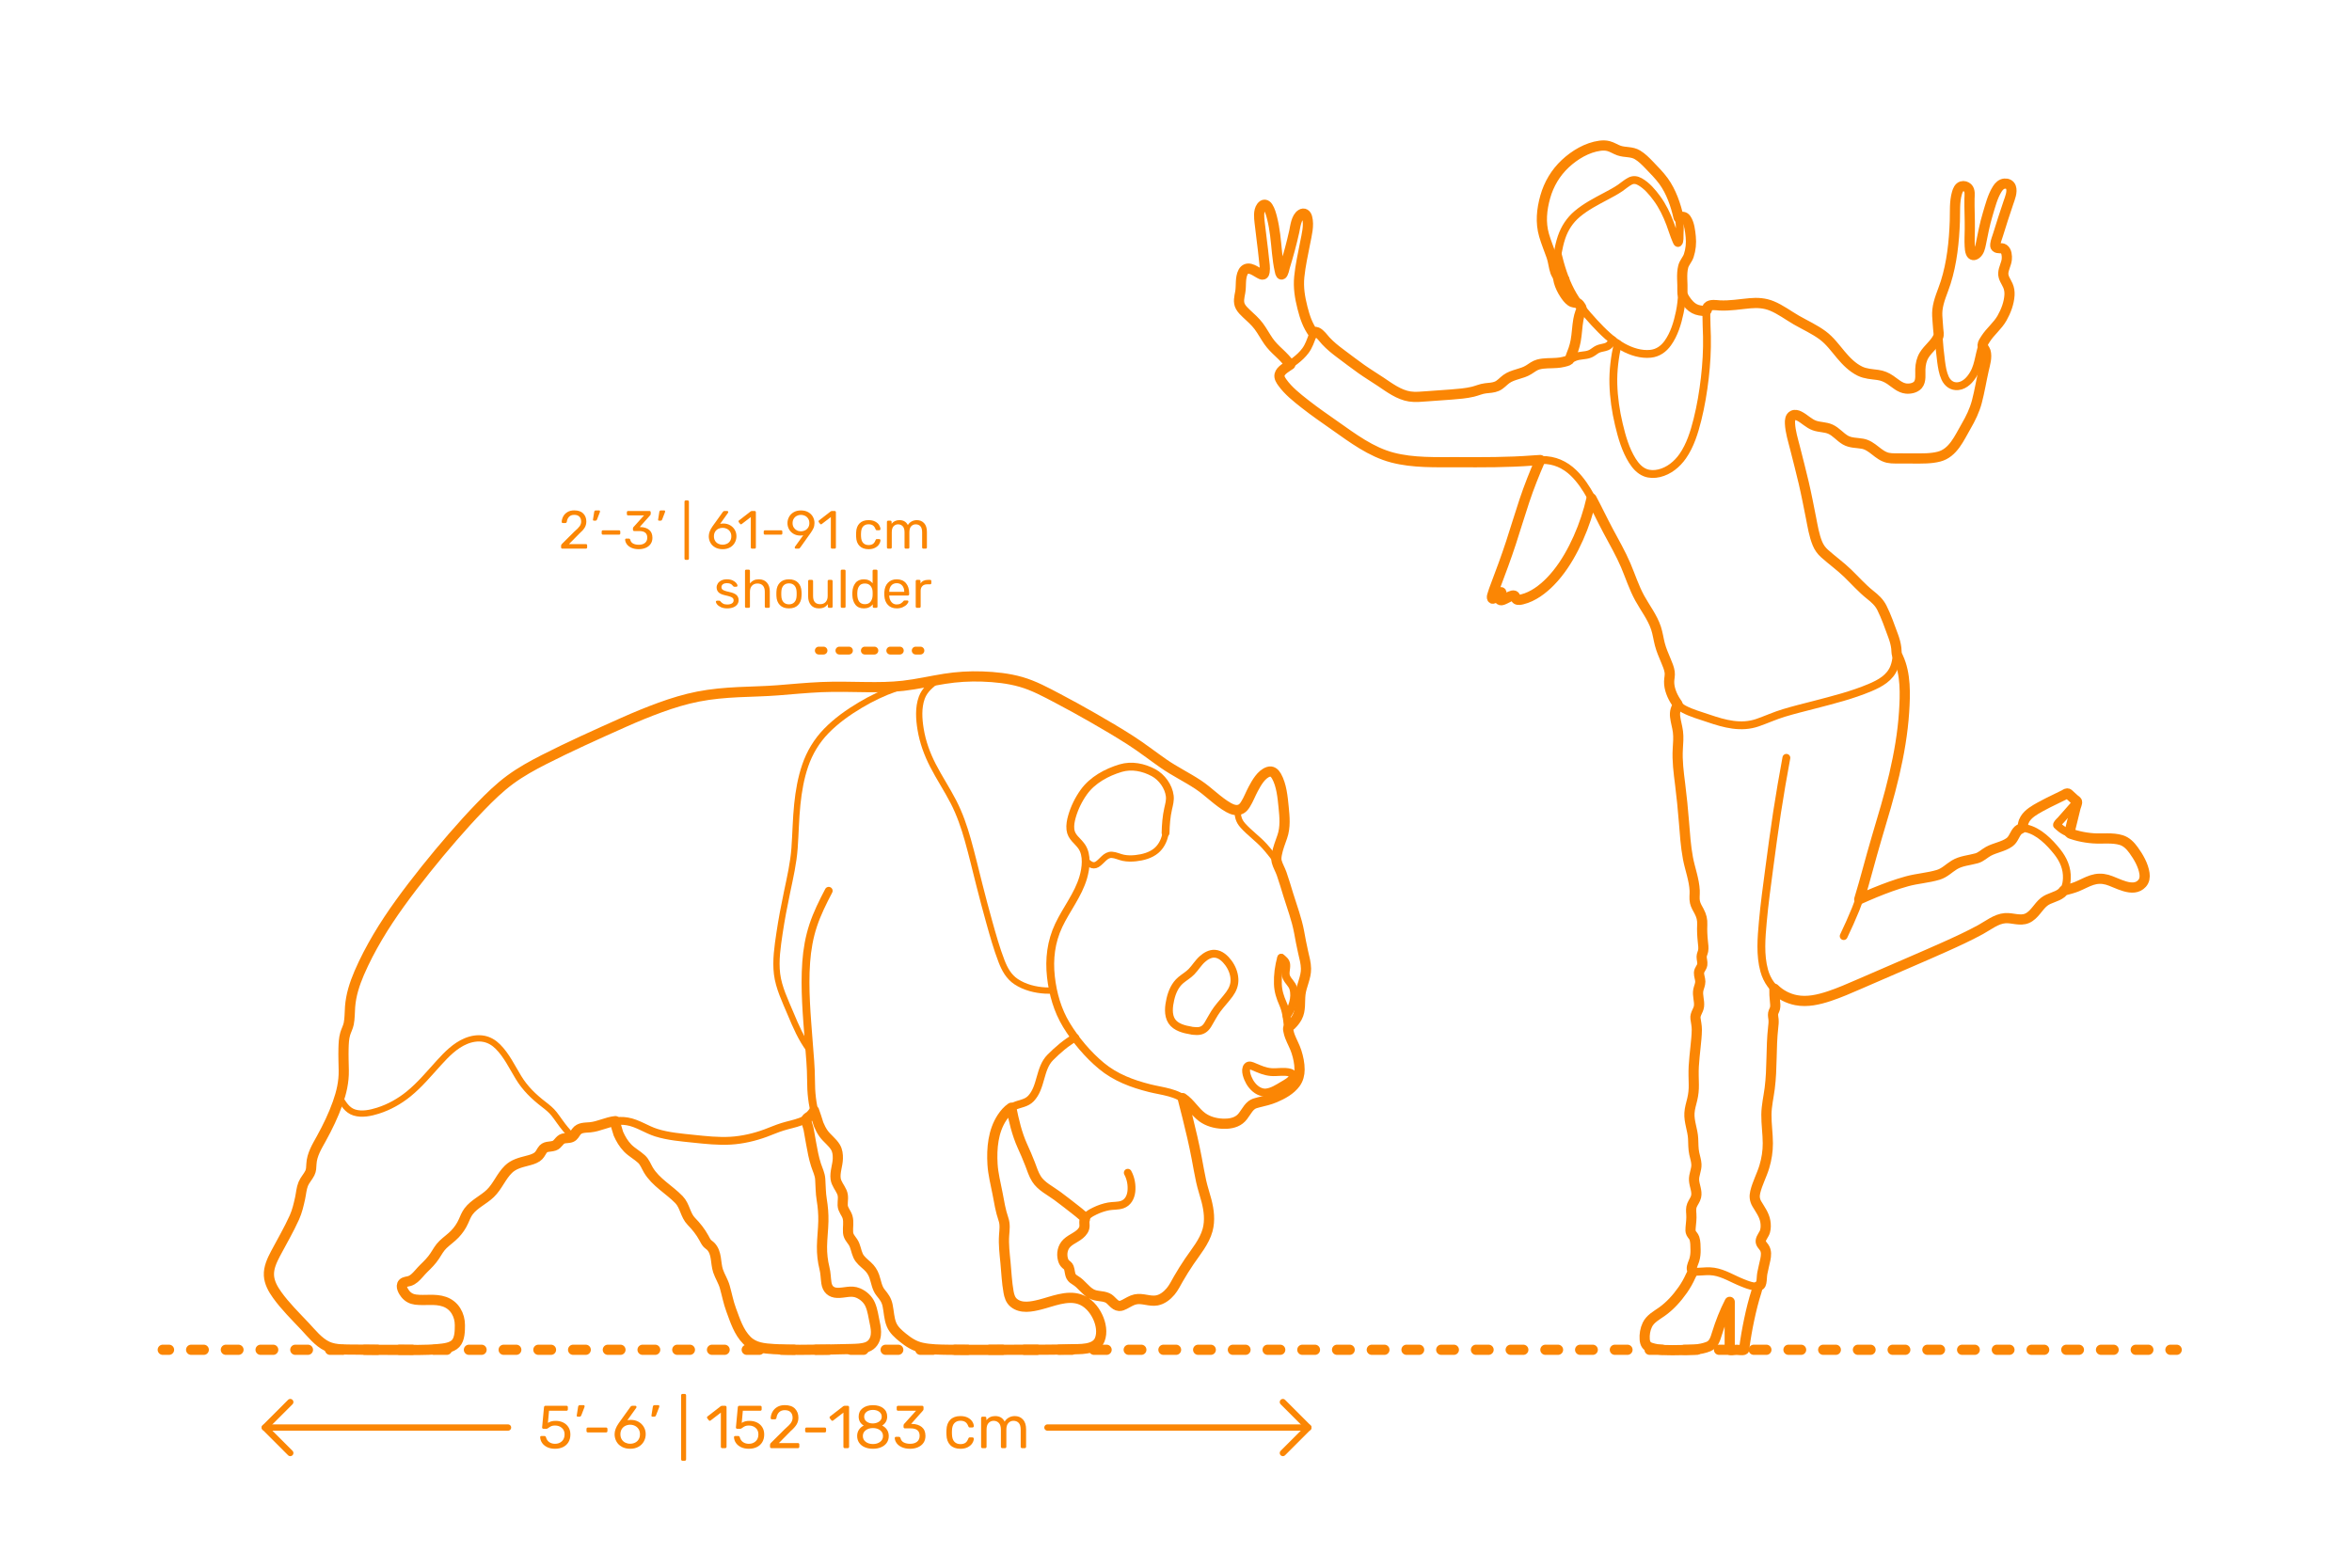 <?xml version="1.0" encoding="utf-8"?>
<!-- Generator: Adobe Illustrator 23.0.3, SVG Export Plug-In . SVG Version: 6.00 Build 0)  -->
<!DOCTYPE svg PUBLIC "-//W3C//DTD SVG 1.1//EN" "http://www.w3.org/Graphics/SVG/1.1/DTD/svg11.dtd">
<svg version="1.1" xmlns:x="http://ns.adobe.com/Extensibility/1.0/" xmlns:i="http://ns.adobe.com/AdobeIllustrator/10.0/" xmlns:graph="http://ns.adobe.com/Graphs/1.0/"
	 xmlns="http://www.w3.org/2000/svg" xmlns:xlink="http://www.w3.org/1999/xlink" x="0px" y="0px" viewBox="0 0 750 500"
	 enable-background="new 0 0 750 500" xml:space="preserve">
<g id="FILL-BACKGROUND">
	<rect fill="#FFFFFF" width="750" height="500"/>
</g>
<g id="N-DIMENSIONS">
	<g>
		<g id="MTEXT_3_">
			<g>
				<g>
					<path fill="#FB8604" d="M174.472,461.55c-0.708-0.348-1.249-0.802-1.622-1.361c-0.374-0.56-0.573-1.161-0.599-1.806v-0.038
						c0-0.104,0.039-0.187,0.116-0.251s0.167-0.097,0.271-0.097h0.946c0.271,0,0.444,0.142,0.521,0.425
						c0.193,0.695,0.55,1.213,1.072,1.555c0.521,0.341,1.123,0.511,1.805,0.511c0.875,0,1.603-0.267,2.182-0.801
						c0.58-0.534,0.869-1.271,0.869-2.211c0-0.862-0.29-1.548-0.869-2.057c-0.579-0.508-1.307-0.763-2.182-0.763
						c-0.463,0-0.837,0.059-1.12,0.174c-0.283,0.116-0.573,0.284-0.869,0.502c-0.167,0.129-0.306,0.223-0.415,0.28
						s-0.229,0.087-0.357,0.087h-0.927c-0.116,0-0.219-0.041-0.309-0.125c-0.09-0.084-0.129-0.184-0.116-0.3l0.599-6.43
						c0.039-0.321,0.2-0.482,0.483-0.482h6.681c0.141,0,0.251,0.039,0.328,0.116s0.116,0.187,0.116,0.328v0.714
						c0,0.129-0.042,0.232-0.125,0.31c-0.084,0.077-0.19,0.115-0.318,0.115h-5.561l-0.348,3.881
						c0.618-0.438,1.448-0.656,2.491-0.656c0.862,0,1.648,0.171,2.356,0.512c0.708,0.341,1.271,0.84,1.689,1.496
						c0.418,0.657,0.627,1.436,0.627,2.337c0,0.952-0.209,1.773-0.627,2.462c-0.418,0.688-0.998,1.21-1.738,1.563
						c-0.74,0.354-1.586,0.531-2.539,0.531C176.017,462.071,175.18,461.897,174.472,461.55z"/>
					<path fill="#FB8604" d="M183.971,451.731c-0.052-0.07-0.071-0.17-0.058-0.299l0.425-2.703c0.051-0.373,0.232-0.561,0.541-0.561
						h1.235c0.09,0,0.164,0.032,0.222,0.097s0.087,0.142,0.087,0.231c0,0.129-0.019,0.232-0.058,0.31l-1.004,2.606
						c-0.064,0.142-0.135,0.248-0.212,0.318c-0.077,0.071-0.193,0.106-0.348,0.106h-0.598
						C184.1,451.838,184.022,451.803,183.971,451.731z"/>
					<path fill="#FB8604" d="M187.147,456.742c-0.083-0.077-0.125-0.181-0.125-0.31v-0.694c0-0.129,0.042-0.235,0.125-0.319
						c0.084-0.083,0.19-0.125,0.319-0.125h5.792c0.128,0,0.234,0.042,0.318,0.125c0.083,0.084,0.125,0.19,0.125,0.319v0.694
						c0,0.129-0.042,0.232-0.125,0.31c-0.084,0.077-0.19,0.115-0.318,0.115h-5.792C187.337,456.857,187.231,456.819,187.147,456.742
						z"/>
					<path fill="#FB8604" d="M198.288,461.443c-0.753-0.418-1.326-0.981-1.718-1.689c-0.393-0.708-0.589-1.479-0.589-2.316
						c0-1.107,0.444-2.291,1.332-3.553l3.688-5.137c0.013-0.013,0.048-0.058,0.106-0.135c0.058-0.077,0.132-0.138,0.222-0.184
						c0.09-0.045,0.193-0.067,0.309-0.067h0.946c0.116,0,0.209,0.042,0.28,0.126c0.07,0.083,0.106,0.183,0.106,0.299
						c0,0.064-0.032,0.148-0.097,0.251l-2.819,3.938c0.334-0.077,0.708-0.115,1.12-0.115c0.939,0,1.767,0.209,2.481,0.627
						c0.714,0.419,1.268,0.973,1.661,1.661c0.392,0.688,0.589,1.444,0.589,2.269c0,0.823-0.197,1.593-0.589,2.307
						c-0.393,0.715-0.962,1.284-1.709,1.709s-1.628,0.638-2.645,0.638C199.932,462.071,199.041,461.862,198.288,461.443z
						 M202.507,460.121c0.476-0.231,0.856-0.576,1.139-1.033s0.425-1.007,0.425-1.65c0-0.631-0.145-1.175-0.435-1.632
						s-0.672-0.805-1.148-1.043c-0.477-0.238-0.992-0.357-1.545-0.357c-0.554,0-1.068,0.119-1.544,0.357
						c-0.477,0.238-0.856,0.586-1.139,1.043c-0.284,0.457-0.425,1.001-0.425,1.632c0,0.644,0.141,1.193,0.425,1.65
						c0.283,0.457,0.663,0.802,1.139,1.033c0.476,0.231,0.991,0.348,1.544,0.348C201.509,460.469,202.03,460.353,202.507,460.121z"
						/>
					<path fill="#FB8604" d="M207.797,451.731c-0.052-0.07-0.071-0.17-0.058-0.299l0.425-2.703c0.051-0.373,0.232-0.561,0.541-0.561
						h1.235c0.09,0,0.164,0.032,0.222,0.097s0.087,0.142,0.087,0.231c0,0.129-0.019,0.232-0.058,0.31l-1.004,2.606
						c-0.064,0.142-0.135,0.248-0.212,0.318c-0.077,0.071-0.193,0.106-0.348,0.106h-0.598
						C207.925,451.838,207.848,451.803,207.797,451.731z"/>
					<path fill="#FB8604" d="M217.315,465.769c-0.077-0.084-0.116-0.19-0.116-0.318v-20.428c0-0.129,0.039-0.235,0.116-0.319
						c0.077-0.083,0.18-0.125,0.309-0.125h0.714c0.128,0,0.234,0.042,0.318,0.125c0.083,0.084,0.125,0.19,0.125,0.319v20.428
						c0,0.128-0.042,0.234-0.125,0.318c-0.084,0.084-0.19,0.125-0.318,0.125h-0.714
						C217.496,465.894,217.393,465.853,217.315,465.769z"/>
					<path fill="#FB8604" d="M229.981,461.752c-0.077-0.083-0.116-0.189-0.116-0.318v-10.89l-3.244,2.491
						c-0.09,0.077-0.187,0.115-0.29,0.115c-0.116,0-0.226-0.063-0.329-0.192l-0.463-0.599c-0.064-0.09-0.096-0.181-0.096-0.271
						c0-0.142,0.064-0.258,0.193-0.348l4.19-3.244c0.142-0.09,0.309-0.135,0.502-0.135h0.907c0.129,0,0.235,0.042,0.319,0.126
						c0.083,0.083,0.125,0.189,0.125,0.318v12.627c0,0.129-0.042,0.235-0.125,0.318c-0.084,0.084-0.19,0.126-0.319,0.126h-0.946
						C230.161,461.878,230.058,461.836,229.981,461.752z"/>
					<path fill="#FB8604" d="M236.275,461.55c-0.708-0.348-1.249-0.802-1.622-1.361c-0.374-0.56-0.573-1.161-0.599-1.806v-0.038
						c0-0.104,0.039-0.187,0.116-0.251s0.167-0.097,0.271-0.097h0.946c0.271,0,0.444,0.142,0.521,0.425
						c0.193,0.695,0.55,1.213,1.072,1.555c0.521,0.341,1.123,0.511,1.805,0.511c0.875,0,1.603-0.267,2.182-0.801
						c0.58-0.534,0.869-1.271,0.869-2.211c0-0.862-0.29-1.548-0.869-2.057c-0.579-0.508-1.307-0.763-2.182-0.763
						c-0.463,0-0.837,0.059-1.12,0.174c-0.283,0.116-0.573,0.284-0.869,0.502c-0.167,0.129-0.306,0.223-0.415,0.28
						s-0.229,0.087-0.357,0.087h-0.927c-0.116,0-0.219-0.041-0.309-0.125c-0.09-0.084-0.129-0.184-0.116-0.3l0.599-6.43
						c0.039-0.321,0.2-0.482,0.483-0.482h6.681c0.141,0,0.251,0.039,0.328,0.116s0.116,0.187,0.116,0.328v0.714
						c0,0.129-0.042,0.232-0.125,0.31c-0.084,0.077-0.19,0.115-0.318,0.115h-5.561l-0.348,3.881
						c0.618-0.438,1.448-0.656,2.491-0.656c0.862,0,1.648,0.171,2.356,0.512c0.708,0.341,1.271,0.84,1.689,1.496
						c0.418,0.657,0.627,1.436,0.627,2.337c0,0.952-0.209,1.773-0.627,2.462c-0.418,0.688-0.998,1.21-1.738,1.563
						c-0.74,0.354-1.586,0.531-2.539,0.531C237.82,462.071,236.983,461.897,236.275,461.55z"/>
					<path fill="#FB8604" d="M245.668,461.752c-0.084-0.083-0.125-0.189-0.125-0.318v-0.579c0-0.296,0.161-0.579,0.482-0.85
						l4.209-4.189c0.952-0.812,1.609-1.474,1.969-1.989c0.36-0.515,0.541-1.062,0.541-1.641c0-0.76-0.212-1.354-0.637-1.786
						s-1.042-0.646-1.854-0.646c-0.772,0-1.384,0.225-1.834,0.676c-0.451,0.45-0.727,1.055-0.83,1.814
						c-0.026,0.142-0.09,0.251-0.193,0.328c-0.104,0.077-0.206,0.116-0.309,0.116h-0.927c-0.116,0-0.212-0.039-0.29-0.116
						s-0.116-0.167-0.116-0.271c0.025-0.682,0.209-1.342,0.55-1.979c0.341-0.638,0.846-1.158,1.516-1.564
						c0.669-0.405,1.48-0.607,2.433-0.607c1.441,0,2.526,0.376,3.253,1.129c0.727,0.753,1.091,1.709,1.091,2.867
						c0,0.812-0.196,1.542-0.589,2.191c-0.393,0.65-1.007,1.336-1.844,2.057l-3.804,3.861h6.082c0.142,0,0.251,0.039,0.328,0.116
						s0.116,0.187,0.116,0.328v0.733c0,0.129-0.042,0.235-0.125,0.318c-0.083,0.084-0.19,0.126-0.318,0.126h-8.457
						C245.858,461.878,245.752,461.836,245.668,461.752z"/>
					<path fill="#FB8604" d="M256.867,456.742c-0.083-0.077-0.125-0.181-0.125-0.31v-0.694c0-0.129,0.042-0.235,0.125-0.319
						c0.084-0.083,0.19-0.125,0.319-0.125h5.792c0.128,0,0.234,0.042,0.318,0.125c0.083,0.084,0.125,0.19,0.125,0.319v0.694
						c0,0.129-0.042,0.232-0.125,0.31c-0.084,0.077-0.19,0.115-0.318,0.115h-5.792C257.057,456.857,256.951,456.819,256.867,456.742
						z"/>
					<path fill="#FB8604" d="M269.061,461.752c-0.077-0.083-0.116-0.189-0.116-0.318v-10.89l-3.244,2.491
						c-0.09,0.077-0.187,0.115-0.29,0.115c-0.116,0-0.226-0.063-0.329-0.192l-0.463-0.599c-0.064-0.09-0.096-0.181-0.096-0.271
						c0-0.142,0.064-0.258,0.193-0.348l4.19-3.244c0.142-0.09,0.309-0.135,0.502-0.135h0.907c0.129,0,0.235,0.042,0.319,0.126
						c0.083,0.083,0.125,0.189,0.125,0.318v12.627c0,0.129-0.042,0.235-0.125,0.318c-0.084,0.084-0.19,0.126-0.319,0.126h-0.946
						C269.241,461.878,269.138,461.836,269.061,461.752z"/>
					<path fill="#FB8604" d="M275.75,461.579c-0.766-0.329-1.361-0.802-1.786-1.42c-0.425-0.617-0.637-1.338-0.637-2.162
						c0-0.76,0.19-1.426,0.57-1.998c0.379-0.573,0.891-1.014,1.535-1.323c-0.515-0.296-0.915-0.686-1.197-1.168
						c-0.283-0.482-0.425-1.052-0.425-1.709c0-1.119,0.418-2.005,1.255-2.654c0.837-0.65,1.938-0.976,3.302-0.976
						s2.462,0.322,3.292,0.966s1.246,1.532,1.246,2.664c0,0.645-0.142,1.207-0.425,1.689c-0.283,0.483-0.676,0.879-1.178,1.188
						c0.643,0.31,1.155,0.75,1.535,1.323c0.38,0.572,0.57,1.245,0.57,2.018c0,0.823-0.212,1.541-0.637,2.152
						s-1.021,1.081-1.786,1.41c-0.766,0.328-1.638,0.492-2.616,0.492C277.388,462.071,276.516,461.907,275.75,461.579z
						 M280.655,459.87c0.611-0.464,0.917-1.081,0.917-1.854s-0.306-1.391-0.917-1.854c-0.611-0.464-1.374-0.695-2.288-0.695
						c-0.927,0-1.696,0.231-2.307,0.695c-0.612,0.463-0.917,1.081-0.917,1.854s0.306,1.39,0.917,1.854
						c0.611,0.463,1.38,0.695,2.307,0.695C279.281,460.565,280.043,460.333,280.655,459.87z M280.355,453.383
						c0.541-0.387,0.811-0.901,0.811-1.545c0-0.656-0.268-1.181-0.801-1.574c-0.534-0.392-1.201-0.589-1.999-0.589
						c-0.811,0-1.48,0.197-2.008,0.589c-0.528,0.394-0.792,0.918-0.792,1.574s0.264,1.181,0.792,1.573
						c0.527,0.393,1.197,0.589,2.008,0.589C279.152,453.975,279.815,453.769,280.355,453.383z"/>
					<path fill="#FB8604" d="M287.596,461.579c-0.733-0.329-1.291-0.757-1.67-1.284c-0.38-0.528-0.583-1.075-0.608-1.642
						c0-0.115,0.039-0.209,0.116-0.28c0.077-0.07,0.173-0.105,0.29-0.105h0.869c0.142,0,0.257,0.028,0.348,0.087
						c0.09,0.058,0.161,0.171,0.212,0.338c0.167,0.656,0.531,1.119,1.091,1.39s1.219,0.405,1.979,0.405
						c0.927,0,1.664-0.222,2.211-0.666c0.547-0.443,0.82-1.077,0.82-1.901c0-1.57-0.959-2.355-2.876-2.355h-1.815
						c-0.129,0-0.235-0.042-0.319-0.126c-0.084-0.083-0.125-0.189-0.125-0.318v-0.502c0-0.193,0.071-0.36,0.212-0.502l3.765-4.171
						h-5.715c-0.129,0-0.235-0.038-0.318-0.115c-0.084-0.077-0.125-0.181-0.125-0.31v-0.694c0-0.142,0.042-0.255,0.125-0.338
						c0.083-0.084,0.189-0.126,0.318-0.126h7.646c0.142,0,0.254,0.042,0.338,0.126c0.083,0.083,0.125,0.196,0.125,0.338v0.637
						c0,0.142-0.064,0.29-0.193,0.444l-3.765,4.229h0.309c1.313,0.038,2.352,0.38,3.118,1.023c0.766,0.644,1.149,1.583,1.149,2.818
						c0,0.85-0.209,1.58-0.628,2.191s-1.001,1.081-1.747,1.41c-0.747,0.328-1.59,0.492-2.529,0.492
						C289.198,462.071,288.33,461.907,287.596,461.579z"/>
					<path fill="#FB8604" d="M303.021,460.903c-0.771-0.779-1.177-1.87-1.215-3.273l-0.02-0.772l0.02-0.771
						c0.039-1.403,0.444-2.494,1.215-3.273c0.773-0.778,1.848-1.168,3.225-1.168c0.928,0,1.709,0.164,2.348,0.492
						c0.637,0.328,1.111,0.737,1.428,1.227c0.314,0.489,0.486,0.979,0.512,1.467c0.014,0.116-0.029,0.22-0.125,0.31
						c-0.098,0.09-0.203,0.135-0.318,0.135h-0.85c-0.129,0-0.227-0.028-0.291-0.087c-0.064-0.058-0.129-0.164-0.191-0.318
						c-0.232-0.631-0.551-1.078-0.957-1.342c-0.404-0.264-0.916-0.396-1.535-0.396c-0.811,0-1.455,0.251-1.93,0.753
						c-0.477,0.502-0.734,1.268-0.773,2.297l-0.02,0.676l0.02,0.676c0.039,1.03,0.297,1.796,0.773,2.298
						c0.475,0.502,1.119,0.753,1.93,0.753c0.631,0,1.146-0.132,1.545-0.396s0.715-0.711,0.947-1.342
						c0.062-0.154,0.127-0.261,0.191-0.318c0.064-0.059,0.162-0.087,0.291-0.087h0.85c0.115,0,0.221,0.045,0.318,0.135
						c0.096,0.09,0.139,0.193,0.125,0.309c-0.025,0.477-0.197,0.96-0.512,1.448c-0.316,0.489-0.791,0.901-1.428,1.236
						c-0.639,0.334-1.42,0.502-2.348,0.502C304.869,462.071,303.795,461.682,303.021,460.903z"/>
					<path fill="#FB8604" d="M312.975,461.752c-0.084-0.083-0.125-0.189-0.125-0.318v-9.151c0-0.129,0.041-0.235,0.125-0.319
						c0.084-0.083,0.19-0.125,0.319-0.125h0.811c0.129,0,0.231,0.042,0.309,0.125c0.077,0.084,0.116,0.19,0.116,0.319v0.656
						c0.695-0.862,1.635-1.294,2.819-1.294c1.415,0,2.42,0.593,3.012,1.776c0.309-0.54,0.75-0.972,1.322-1.294
						c0.573-0.321,1.213-0.482,1.922-0.482c1.055,0,1.917,0.36,2.587,1.081c0.669,0.722,1.004,1.764,1.004,3.128v5.58
						c0,0.129-0.042,0.235-0.125,0.318c-0.084,0.084-0.19,0.126-0.319,0.126h-0.83c-0.129,0-0.235-0.042-0.318-0.126
						c-0.084-0.083-0.126-0.189-0.126-0.318v-5.406c0-1.029-0.212-1.767-0.637-2.211c-0.425-0.443-0.984-0.666-1.68-0.666
						c-0.618,0-1.149,0.229-1.593,0.686c-0.444,0.457-0.666,1.188-0.666,2.191v5.406c0,0.129-0.042,0.235-0.126,0.318
						c-0.084,0.084-0.19,0.126-0.318,0.126h-0.85c-0.129,0-0.235-0.042-0.318-0.126c-0.084-0.083-0.126-0.189-0.126-0.318v-5.406
						c0-1.017-0.222-1.75-0.666-2.201c-0.444-0.45-0.994-0.676-1.65-0.676c-0.618,0-1.149,0.226-1.594,0.676
						c-0.443,0.451-0.666,1.178-0.666,2.182v5.426c0,0.129-0.042,0.235-0.125,0.318c-0.084,0.084-0.19,0.126-0.318,0.126h-0.85
						C313.165,461.878,313.059,461.836,312.975,461.752z"/>
				</g>
			</g>
		</g>
		<g id="POLYLINE_121_">
			
				<line fill="none" stroke="#FB8604" stroke-width="2" stroke-linecap="round" stroke-linejoin="round" stroke-miterlimit="10" x1="334" y1="455.302" x2="417.205" y2="455.302"/>
		</g>
		<g id="POLYLINE_120_">
			
				<polyline fill="none" stroke="#FB8604" stroke-width="2" stroke-linecap="round" stroke-linejoin="round" stroke-miterlimit="10" points="
				92.563,447.175 84.438,455.302 92.563,463.426 			"/>
		</g>
		<g id="POLYLINE_119_">
			
				<line fill="none" stroke="#FB8604" stroke-width="2" stroke-linecap="round" stroke-linejoin="round" stroke-miterlimit="10" x1="84.438" y1="455.302" x2="162" y2="455.302"/>
		</g>
		<g id="POLYLINE_118_">
			
				<polyline fill="none" stroke="#FB8604" stroke-width="2" stroke-linecap="round" stroke-linejoin="round" stroke-miterlimit="10" points="
				409.08,447.175 417.205,455.302 409.08,463.426 			"/>
		</g>
	</g>
	<g>
		<g>
			<path fill="#FB8604" d="M179.03,174.874c-0.074-0.074-0.111-0.169-0.111-0.283v-0.515c0-0.264,0.144-0.516,0.43-0.756
				l3.741-3.724c0.847-0.721,1.43-1.311,1.75-1.769c0.32-0.457,0.48-0.943,0.48-1.458c0-0.676-0.188-1.204-0.566-1.588
				c-0.377-0.383-0.927-0.575-1.647-0.575c-0.687,0-1.229,0.2-1.63,0.601c-0.401,0.401-0.646,0.938-0.738,1.613
				c-0.023,0.126-0.08,0.224-0.172,0.292s-0.183,0.104-0.274,0.104h-0.823c-0.104,0-0.189-0.035-0.258-0.104
				s-0.104-0.148-0.104-0.24c0.023-0.606,0.187-1.192,0.489-1.759c0.304-0.566,0.753-1.03,1.348-1.391s1.315-0.54,2.162-0.54
				c1.281,0,2.246,0.334,2.893,1.004c0.646,0.669,0.97,1.519,0.97,2.548c0,0.722-0.175,1.371-0.523,1.948
				c-0.35,0.578-0.896,1.188-1.64,1.828l-3.381,3.433h5.406c0.126,0,0.223,0.034,0.292,0.103c0.068,0.068,0.103,0.166,0.103,0.292
				v0.652c0,0.114-0.037,0.209-0.111,0.283s-0.169,0.111-0.283,0.111h-7.518C179.199,174.985,179.104,174.948,179.03,174.874z"/>
			<path fill="#FB8604" d="M189.147,165.967c-0.046-0.063-0.062-0.152-0.052-0.267l0.378-2.402c0.046-0.332,0.206-0.498,0.48-0.498
				h1.099c0.08,0,0.146,0.029,0.197,0.086c0.052,0.058,0.077,0.126,0.077,0.206c0,0.114-0.018,0.206-0.052,0.274l-0.893,2.317
				c-0.057,0.126-0.12,0.22-0.188,0.283c-0.068,0.062-0.172,0.094-0.309,0.094h-0.532
				C189.262,166.061,189.193,166.029,189.147,165.967z"/>
			<path fill="#FB8604" d="M191.972,170.42c-0.074-0.068-0.111-0.16-0.111-0.274v-0.618c0-0.114,0.037-0.208,0.111-0.283
				c0.074-0.074,0.169-0.111,0.283-0.111h5.148c0.114,0,0.209,0.037,0.283,0.111c0.074,0.075,0.111,0.169,0.111,0.283v0.618
				c0,0.114-0.037,0.206-0.111,0.274s-0.169,0.104-0.283,0.104h-5.148C192.141,170.523,192.046,170.488,191.972,170.42z"/>
			<path fill="#FB8604" d="M201.367,174.72c-0.651-0.292-1.146-0.673-1.484-1.142c-0.337-0.469-0.518-0.955-0.54-1.459
				c0-0.103,0.034-0.186,0.103-0.249c0.068-0.062,0.154-0.094,0.258-0.094h0.772c0.125,0,0.229,0.025,0.309,0.077
				c0.08,0.051,0.143,0.151,0.188,0.3c0.148,0.584,0.473,0.996,0.97,1.236c0.498,0.24,1.084,0.36,1.76,0.36
				c0.823,0,1.479-0.197,1.965-0.593c0.486-0.395,0.729-0.958,0.729-1.69c0-1.396-0.853-2.094-2.558-2.094h-1.613
				c-0.114,0-0.209-0.037-0.283-0.111s-0.111-0.169-0.111-0.283v-0.446c0-0.172,0.062-0.32,0.188-0.446l3.347-3.707h-5.08
				c-0.114,0-0.209-0.034-0.283-0.103c-0.074-0.069-0.111-0.16-0.111-0.275v-0.617c0-0.126,0.037-0.227,0.111-0.301
				s0.169-0.111,0.283-0.111h6.797c0.126,0,0.226,0.037,0.3,0.111s0.112,0.175,0.112,0.301v0.566c0,0.126-0.058,0.257-0.172,0.395
				l-3.347,3.759h0.274c1.167,0.034,2.091,0.337,2.771,0.909s1.021,1.407,1.021,2.506c0,0.755-0.187,1.404-0.558,1.948
				c-0.372,0.543-0.89,0.961-1.554,1.253c-0.663,0.291-1.413,0.438-2.248,0.438C202.792,175.157,202.02,175.011,201.367,174.72z"/>
			<path fill="#FB8604" d="M209.914,165.967c-0.046-0.063-0.062-0.152-0.052-0.267l0.378-2.402c0.046-0.332,0.206-0.498,0.48-0.498
				h1.099c0.08,0,0.146,0.029,0.197,0.086c0.052,0.058,0.077,0.126,0.077,0.206c0,0.114-0.018,0.206-0.052,0.274l-0.893,2.317
				c-0.057,0.126-0.12,0.22-0.188,0.283c-0.068,0.062-0.172,0.094-0.309,0.094h-0.532
				C210.028,166.061,209.96,166.029,209.914,165.967z"/>
			<path fill="#FB8604" d="M218.376,178.443c-0.069-0.074-0.104-0.169-0.104-0.283v-18.157c0-0.114,0.034-0.209,0.104-0.283
				c0.068-0.075,0.159-0.112,0.274-0.112h0.635c0.114,0,0.209,0.037,0.283,0.112c0.074,0.074,0.111,0.169,0.111,0.283v18.157
				c0,0.114-0.037,0.209-0.111,0.283s-0.169,0.111-0.283,0.111h-0.635C218.535,178.555,218.444,178.518,218.376,178.443z"/>
			<path fill="#FB8604" d="M228.062,174.6c-0.669-0.372-1.179-0.873-1.527-1.502s-0.523-1.315-0.523-2.06
				c0-0.984,0.395-2.036,1.185-3.158l3.277-4.565c0.012-0.011,0.043-0.051,0.095-0.12c0.052-0.068,0.117-0.122,0.197-0.163
				c0.08-0.04,0.172-0.06,0.274-0.06h0.842c0.103,0,0.186,0.037,0.248,0.111c0.063,0.074,0.095,0.163,0.095,0.267
				c0,0.057-0.028,0.131-0.086,0.223l-2.506,3.501c0.298-0.068,0.63-0.103,0.996-0.103c0.835,0,1.57,0.186,2.205,0.558
				s1.127,0.864,1.476,1.476c0.35,0.612,0.523,1.285,0.523,2.017c0,0.732-0.174,1.416-0.523,2.051
				c-0.349,0.636-0.855,1.142-1.519,1.52c-0.664,0.377-1.447,0.566-2.352,0.566C229.524,175.157,228.732,174.971,228.062,174.6z
				 M231.812,173.424c0.424-0.206,0.761-0.512,1.013-0.919c0.252-0.405,0.378-0.895,0.378-1.467c0-0.561-0.129-1.044-0.387-1.45
				c-0.257-0.406-0.598-0.715-1.021-0.927c-0.424-0.212-0.882-0.317-1.373-0.317c-0.492,0-0.95,0.105-1.373,0.317
				c-0.424,0.212-0.761,0.521-1.013,0.927s-0.378,0.89-0.378,1.45c0,0.572,0.126,1.062,0.378,1.467
				c0.252,0.407,0.589,0.713,1.013,0.919c0.423,0.206,0.881,0.309,1.373,0.309C230.926,173.732,231.39,173.63,231.812,173.424z"/>
			<path fill="#FB8604" d="M239.519,174.874c-0.068-0.074-0.103-0.169-0.103-0.283v-9.68l-2.884,2.214
				c-0.08,0.068-0.166,0.103-0.257,0.103c-0.104,0-0.2-0.057-0.292-0.171l-0.412-0.532c-0.058-0.08-0.086-0.16-0.086-0.24
				c0-0.126,0.058-0.229,0.172-0.31l3.725-2.883c0.126-0.08,0.274-0.12,0.446-0.12h0.807c0.114,0,0.208,0.037,0.283,0.111
				c0.074,0.074,0.111,0.169,0.111,0.283v11.225c0,0.114-0.037,0.209-0.111,0.283c-0.075,0.074-0.169,0.111-0.283,0.111h-0.841
				C239.679,174.985,239.588,174.948,239.519,174.874z"/>
			<path fill="#FB8604" d="M243.646,170.42c-0.074-0.068-0.111-0.16-0.111-0.274v-0.618c0-0.114,0.037-0.208,0.111-0.283
				c0.074-0.074,0.169-0.111,0.283-0.111h5.148c0.114,0,0.209,0.037,0.283,0.111c0.074,0.075,0.111,0.169,0.111,0.283v0.618
				c0,0.114-0.037,0.206-0.111,0.274s-0.169,0.104-0.283,0.104h-5.148C243.815,170.523,243.721,170.488,243.646,170.42z"/>
			<path fill="#FB8604" d="M253.516,174.874c-0.063-0.074-0.095-0.163-0.095-0.267c0-0.079,0.022-0.154,0.068-0.223l2.644-3.673
				c-0.274,0.068-0.596,0.103-0.961,0.103c-0.824-0.011-1.545-0.202-2.163-0.574s-1.09-0.858-1.416-1.459s-0.489-1.244-0.489-1.931
				s0.163-1.339,0.489-1.957c0.326-0.617,0.812-1.121,1.459-1.51s1.428-0.584,2.343-0.584s1.699,0.188,2.352,0.566
				s1.144,0.873,1.476,1.484c0.332,0.612,0.498,1.268,0.498,1.966c0,0.629-0.111,1.184-0.335,1.664
				c-0.223,0.48-0.518,0.979-0.884,1.493l-3.329,4.669c-0.081,0.103-0.158,0.186-0.232,0.248c-0.074,0.063-0.18,0.095-0.317,0.095
				h-0.858C253.661,174.985,253.578,174.948,253.516,174.874z M256.75,169.133c0.412-0.217,0.738-0.523,0.979-0.918
				s0.36-0.85,0.36-1.364c0-0.526-0.12-0.99-0.36-1.391s-0.566-0.709-0.979-0.927c-0.411-0.217-0.863-0.326-1.355-0.326
				c-0.48,0-0.924,0.109-1.33,0.326c-0.406,0.218-0.729,0.526-0.97,0.927s-0.36,0.864-0.36,1.391c0,0.515,0.12,0.97,0.36,1.364
				s0.561,0.701,0.961,0.918c0.4,0.218,0.847,0.326,1.339,0.326S256.339,169.351,256.75,169.133z"/>
			<path fill="#FB8604" d="M265.039,174.874c-0.068-0.074-0.103-0.169-0.103-0.283v-9.68l-2.884,2.214
				c-0.08,0.068-0.166,0.103-0.257,0.103c-0.104,0-0.2-0.057-0.292-0.171l-0.412-0.532c-0.058-0.08-0.086-0.16-0.086-0.24
				c0-0.126,0.058-0.229,0.172-0.31l3.725-2.883c0.126-0.08,0.274-0.12,0.446-0.12h0.807c0.114,0,0.208,0.037,0.283,0.111
				c0.074,0.074,0.111,0.169,0.111,0.283v11.225c0,0.114-0.037,0.209-0.111,0.283c-0.075,0.074-0.169,0.111-0.283,0.111h-0.841
				C265.199,174.985,265.108,174.948,265.039,174.874z"/>
			<path fill="#FB8604" d="M274.084,174.118c-0.687-0.691-1.047-1.661-1.082-2.908l-0.017-0.687l0.017-0.687
				c0.035-1.247,0.396-2.217,1.082-2.909s1.642-1.038,2.866-1.038c0.823,0,1.519,0.146,2.085,0.438
				c0.566,0.291,0.989,0.655,1.27,1.09s0.432,0.869,0.455,1.304c0.012,0.104-0.025,0.195-0.111,0.275s-0.181,0.12-0.283,0.12h-0.755
				c-0.115,0-0.201-0.026-0.258-0.078c-0.058-0.051-0.114-0.146-0.172-0.283c-0.206-0.56-0.489-0.958-0.85-1.192
				s-0.814-0.352-1.364-0.352c-0.721,0-1.293,0.223-1.716,0.669c-0.424,0.446-0.652,1.127-0.687,2.043l-0.018,0.601l0.018,0.601
				c0.034,0.915,0.263,1.596,0.687,2.042c0.423,0.446,0.995,0.67,1.716,0.67c0.561,0,1.019-0.117,1.373-0.353
				c0.354-0.234,0.635-0.632,0.841-1.192c0.058-0.138,0.114-0.231,0.172-0.283c0.057-0.052,0.143-0.077,0.258-0.077h0.755
				c0.103,0,0.197,0.04,0.283,0.12s0.123,0.172,0.111,0.274c-0.023,0.424-0.175,0.853-0.455,1.287s-0.703,0.801-1.27,1.099
				c-0.566,0.297-1.262,0.446-2.085,0.446C275.726,175.157,274.771,174.812,274.084,174.118z"/>
			<path fill="#FB8604" d="M282.931,174.874c-0.074-0.074-0.111-0.169-0.111-0.283v-8.135c0-0.114,0.037-0.209,0.111-0.283
				c0.074-0.075,0.169-0.112,0.283-0.112h0.721c0.114,0,0.206,0.037,0.275,0.112c0.068,0.074,0.103,0.169,0.103,0.283v0.583
				c0.618-0.767,1.453-1.149,2.506-1.149c1.259,0,2.15,0.526,2.678,1.578c0.274-0.48,0.666-0.863,1.175-1.149
				c0.51-0.286,1.079-0.429,1.708-0.429c0.938,0,1.705,0.32,2.3,0.961s0.893,1.567,0.893,2.78v4.96c0,0.114-0.037,0.209-0.111,0.283
				c-0.075,0.074-0.169,0.111-0.283,0.111h-0.738c-0.114,0-0.209-0.037-0.283-0.111s-0.111-0.169-0.111-0.283v-4.806
				c0-0.915-0.189-1.57-0.566-1.965c-0.378-0.396-0.875-0.593-1.493-0.593c-0.55,0-1.021,0.204-1.416,0.609
				c-0.395,0.406-0.592,1.056-0.592,1.948v4.806c0,0.114-0.038,0.209-0.112,0.283s-0.169,0.111-0.283,0.111h-0.755
				c-0.114,0-0.209-0.037-0.283-0.111s-0.111-0.169-0.111-0.283v-4.806c0-0.903-0.197-1.556-0.592-1.957
				c-0.396-0.4-0.884-0.601-1.468-0.601c-0.549,0-1.021,0.2-1.416,0.601c-0.395,0.401-0.592,1.048-0.592,1.939v4.823
				c0,0.114-0.037,0.209-0.111,0.283c-0.075,0.074-0.169,0.111-0.283,0.111h-0.756C283.1,174.985,283.005,174.948,282.931,174.874z"
				/>
			<path fill="#FB8604" d="M229.883,193.649c-0.544-0.257-0.947-0.552-1.21-0.884c-0.264-0.331-0.395-0.606-0.395-0.823
				c0-0.114,0.04-0.203,0.12-0.267c0.08-0.062,0.165-0.094,0.257-0.094h0.721c0.069,0,0.123,0.011,0.163,0.034
				c0.04,0.022,0.095,0.074,0.163,0.154c0.264,0.32,0.559,0.572,0.884,0.755c0.326,0.184,0.765,0.274,1.313,0.274
				c0.618,0,1.112-0.114,1.484-0.343s0.558-0.561,0.558-0.995c0-0.286-0.08-0.516-0.24-0.687c-0.16-0.172-0.426-0.326-0.798-0.464
				s-0.924-0.286-1.656-0.446c-0.995-0.217-1.699-0.532-2.111-0.943c-0.411-0.412-0.617-0.944-0.617-1.597
				c0-0.423,0.126-0.832,0.377-1.227c0.252-0.396,0.627-0.716,1.125-0.962c0.497-0.245,1.089-0.368,1.775-0.368
				c0.722,0,1.336,0.12,1.846,0.36c0.509,0.24,0.893,0.521,1.149,0.841c0.258,0.32,0.387,0.589,0.387,0.807
				c0,0.103-0.038,0.188-0.112,0.257c-0.074,0.069-0.163,0.104-0.266,0.104h-0.652c-0.16,0-0.274-0.062-0.343-0.188
				c-0.195-0.218-0.358-0.387-0.489-0.507c-0.132-0.12-0.323-0.223-0.575-0.309s-0.566-0.129-0.944-0.129
				c-0.561,0-0.989,0.117-1.287,0.352c-0.297,0.234-0.446,0.547-0.446,0.936c0,0.24,0.063,0.443,0.189,0.609s0.366,0.32,0.721,0.463
				c0.354,0.144,0.881,0.289,1.579,0.438c1.087,0.229,1.856,0.555,2.308,0.978c0.452,0.424,0.679,0.967,0.679,1.631
				c0,0.492-0.141,0.938-0.421,1.339s-0.698,0.715-1.253,0.943s-1.216,0.344-1.982,0.344
				C231.093,194.036,230.426,193.907,229.883,193.649z"/>
			<path fill="#FB8604" d="M237.675,193.753c-0.074-0.074-0.111-0.169-0.111-0.283v-11.396c0-0.125,0.037-0.223,0.111-0.291
				c0.074-0.069,0.169-0.104,0.283-0.104h0.789c0.126,0,0.224,0.034,0.292,0.104c0.068,0.068,0.104,0.166,0.104,0.291v3.999
				c0.331-0.423,0.723-0.746,1.175-0.97c0.452-0.223,1.01-0.334,1.674-0.334c1.099,0,1.953,0.352,2.565,1.055
				c0.612,0.704,0.918,1.634,0.918,2.789v4.857c0,0.114-0.037,0.209-0.111,0.283s-0.169,0.111-0.283,0.111h-0.807
				c-0.114,0-0.209-0.037-0.283-0.111s-0.111-0.169-0.111-0.283v-4.754c0-0.824-0.2-1.465-0.601-1.923
				c-0.4-0.457-0.979-0.687-1.733-0.687c-0.732,0-1.316,0.232-1.751,0.695c-0.435,0.464-0.651,1.102-0.651,1.914v4.754
				c0,0.114-0.038,0.209-0.112,0.283s-0.169,0.111-0.283,0.111h-0.789C237.844,193.864,237.749,193.827,237.675,193.753z"/>
			<path fill="#FB8604" d="M248.675,192.972c-0.681-0.709-1.044-1.653-1.09-2.832l-0.017-0.737l0.017-0.738
				c0.046-1.179,0.415-2.122,1.107-2.832c0.692-0.709,1.656-1.063,2.892-1.063c1.236,0,2.2,0.354,2.893,1.063
				c0.691,0.71,1.061,1.653,1.106,2.832c0.022,0.252,0.034,0.498,0.034,0.738s-0.012,0.486-0.034,0.737
				c-0.046,1.179-0.409,2.123-1.09,2.832c-0.681,0.71-1.65,1.064-2.909,1.064S249.355,193.682,248.675,192.972z M253.326,192.054
				c0.429-0.464,0.661-1.13,0.695-2c0.011-0.114,0.017-0.331,0.017-0.651s-0.006-0.538-0.017-0.652
				c-0.034-0.869-0.267-1.536-0.695-2c-0.429-0.463-1.01-0.694-1.742-0.694s-1.312,0.231-1.742,0.694
				c-0.429,0.464-0.66,1.131-0.694,2l-0.018,0.652l0.018,0.651c0.034,0.87,0.266,1.536,0.694,2c0.43,0.463,1.01,0.695,1.742,0.695
				S252.897,192.517,253.326,192.054z"/>
			<path fill="#FB8604" d="M258.587,192.98c-0.595-0.704-0.893-1.639-0.893-2.807v-4.839c0-0.114,0.037-0.209,0.111-0.283
				c0.075-0.075,0.169-0.112,0.283-0.112h0.79c0.114,0,0.208,0.037,0.283,0.112c0.074,0.074,0.111,0.169,0.111,0.283v4.754
				c0,1.739,0.755,2.608,2.266,2.608c0.732,0,1.312-0.231,1.742-0.695c0.429-0.463,0.644-1.101,0.644-1.913v-4.754
				c0-0.114,0.037-0.209,0.111-0.283c0.074-0.075,0.169-0.112,0.283-0.112h0.789c0.114,0,0.209,0.037,0.283,0.112
				c0.074,0.074,0.112,0.169,0.112,0.283v8.135c0,0.114-0.038,0.209-0.112,0.283s-0.169,0.111-0.283,0.111h-0.737
				c-0.115,0-0.209-0.037-0.283-0.111c-0.075-0.074-0.112-0.169-0.112-0.283v-0.772c-0.332,0.446-0.721,0.781-1.167,1.004
				c-0.446,0.224-1.013,0.335-1.698,0.335C260.022,194.036,259.182,193.684,258.587,192.98z"/>
			<path fill="#FB8604" d="M268.206,193.753c-0.074-0.074-0.111-0.169-0.111-0.283v-11.396c0-0.125,0.037-0.223,0.111-0.291
				c0.074-0.069,0.169-0.104,0.283-0.104h0.755c0.114,0,0.209,0.037,0.283,0.111c0.074,0.075,0.111,0.169,0.111,0.283v11.396
				c0,0.114-0.037,0.209-0.111,0.283s-0.169,0.111-0.283,0.111h-0.755C268.375,193.864,268.28,193.827,268.206,193.753z"/>
			<path fill="#FB8604" d="M272.771,192.869c-0.601-0.778-0.924-1.762-0.97-2.952l-0.017-0.515l0.017-0.516
				c0.046-1.178,0.372-2.159,0.979-2.943c0.606-0.783,1.505-1.175,2.694-1.175c1.19,0,2.117,0.423,2.78,1.27v-3.965
				c0-0.114,0.037-0.208,0.112-0.283c0.074-0.074,0.168-0.111,0.282-0.111h0.772c0.114,0,0.209,0.037,0.283,0.111
				c0.074,0.075,0.112,0.169,0.112,0.283v11.396c0,0.114-0.038,0.209-0.112,0.283s-0.169,0.111-0.283,0.111h-0.737
				c-0.115,0-0.206-0.037-0.275-0.111c-0.068-0.074-0.103-0.169-0.103-0.283v-0.738c-0.652,0.87-1.596,1.305-2.832,1.305
				C274.273,194.036,273.372,193.647,272.771,192.869z M277.603,191.899c0.4-0.532,0.618-1.164,0.652-1.896
				c0.012-0.126,0.018-0.344,0.018-0.652c0-0.32-0.006-0.543-0.018-0.669c-0.022-0.698-0.243-1.302-0.66-1.812
				c-0.418-0.509-1.016-0.764-1.794-0.764c-0.823,0-1.425,0.258-1.802,0.772c-0.378,0.515-0.584,1.19-0.618,2.025l-0.017,0.498
				c0,2.196,0.812,3.295,2.437,3.295C276.602,192.697,277.202,192.432,277.603,191.899z"/>
			<path fill="#FB8604" d="M283.146,192.946c-0.698-0.727-1.081-1.719-1.15-2.978l-0.017-0.584l0.017-0.566
				c0.069-1.235,0.452-2.22,1.15-2.952c0.697-0.731,1.63-1.098,2.797-1.098c1.259,0,2.234,0.4,2.927,1.201s1.038,1.888,1.038,3.261
				v0.309c0,0.114-0.037,0.209-0.111,0.283c-0.074,0.075-0.169,0.111-0.283,0.111h-5.955v0.155c0.034,0.743,0.263,1.379,0.687,1.904
				c0.423,0.526,0.983,0.79,1.682,0.79c0.537,0,0.976-0.105,1.312-0.317c0.338-0.212,0.593-0.432,0.764-0.661
				c0.104-0.138,0.184-0.22,0.24-0.249c0.058-0.028,0.155-0.043,0.292-0.043h0.755c0.104,0,0.191,0.029,0.267,0.086
				c0.074,0.058,0.111,0.132,0.111,0.224c0,0.251-0.154,0.555-0.463,0.909c-0.31,0.354-0.747,0.661-1.313,0.918
				c-0.566,0.258-1.216,0.387-1.948,0.387C284.776,194.036,283.844,193.673,283.146,192.946z M288.347,188.767v-0.051
				c0-0.801-0.218-1.453-0.652-1.957c-0.435-0.503-1.019-0.755-1.751-0.755c-0.743,0-1.327,0.252-1.75,0.755
				c-0.424,0.504-0.635,1.156-0.635,1.957v0.051H288.347z"/>
			<path fill="#FB8604" d="M292.113,193.753c-0.074-0.074-0.111-0.169-0.111-0.283v-8.118c0-0.114,0.037-0.212,0.111-0.292
				s0.169-0.12,0.283-0.12h0.721c0.126,0,0.227,0.037,0.301,0.112c0.074,0.074,0.111,0.174,0.111,0.3v0.755
				c0.469-0.777,1.265-1.167,2.386-1.167h0.669c0.126,0,0.224,0.034,0.292,0.104c0.069,0.068,0.104,0.166,0.104,0.292v0.635
				c0,0.114-0.034,0.209-0.104,0.283c-0.068,0.074-0.166,0.111-0.292,0.111h-0.978c-0.63,0-1.124,0.184-1.484,0.549
				c-0.361,0.366-0.541,0.864-0.541,1.493v5.063c0,0.114-0.04,0.209-0.12,0.283s-0.178,0.111-0.292,0.111h-0.772
				C292.282,193.864,292.188,193.827,292.113,193.753z"/>
		</g>
	</g>
</g>
<g id="N-TEXT">
</g>
<g id="AG-DIAGRAM">
	<g id="POLYLINE_117_">
		<g>
			<g>
				
					<line fill="none" stroke="#FB8604" stroke-width="3.25" stroke-linecap="round" stroke-linejoin="round" x1="51.901" y1="430.5" x2="53.901" y2="430.5"/>
				
					<line fill="none" stroke="#FB8604" stroke-width="3.25" stroke-linecap="round" stroke-linejoin="round" stroke-dasharray="4.027,7.046" x1="60.948" y1="430.5" x2="688.576" y2="430.5"/>
				
					<line fill="none" stroke="#FB8604" stroke-width="3.25" stroke-linecap="round" stroke-linejoin="round" x1="692.099" y1="430.5" x2="694.099" y2="430.5"/>
			</g>
		</g>
	</g>
	<g>
		<g>
			
				<line fill="none" stroke="#FB8604" stroke-width="2.5" stroke-linecap="round" stroke-linejoin="round" x1="261.098" y1="207.5" x2="262.598" y2="207.5"/>
			
				<line fill="none" stroke="#FB8604" stroke-width="2.5" stroke-linecap="round" stroke-linejoin="round" stroke-dasharray="3.042,5.069" x1="267.667" y1="207.5" x2="289.465" y2="207.5"/>
			
				<line fill="none" stroke="#FB8604" stroke-width="2.5" stroke-linecap="round" stroke-linejoin="round" x1="292" y1="207.5" x2="293.5" y2="207.5"/>
		</g>
	</g>
</g>
<g id="AG-DETAIL">
	<g id="POLYLINE_115_">
		<path fill="none" stroke="#FB8604" stroke-width="2" stroke-linecap="round" stroke-linejoin="round" stroke-miterlimit="10" d="
			M298.916,216.889c-2.08,1.563-4.069,3.135-4.984,5.654c-1.151,3.172-0.904,6.837-0.361,10.111
			c0.671,4.054,2.079,7.896,3.959,11.541c2.036,3.95,4.505,7.66,6.536,11.612c1.974,3.84,3.378,7.921,4.547,12.069
			c1.335,4.736,2.468,9.531,3.675,14.3c1.015,4.011,2.074,8.013,3.19,11.997c1.168,4.167,2.339,8.37,3.9,12.411
			c0.992,2.568,2.299,4.949,4.641,6.506c2.713,1.803,6.134,2.667,9.359,2.829c0.812,0.041,1.626,0.031,2.435-0.041"/>
	</g>
	<g id="POLYLINE_98_">
		<path fill="none" stroke="#FB8604" stroke-width="2" stroke-linecap="round" stroke-linejoin="round" stroke-miterlimit="10" d="
			M258.098,334.782c-2.63-3.482-4.329-7.485-6.005-11.49c-1.688-4.034-3.788-8.301-4.315-12.683
			c-0.513-4.269,0.161-8.72,0.788-12.941c0.657-4.422,1.498-8.814,2.42-13.187c0.976-4.632,2.033-9.239,2.379-13.971
			c0.34-4.663,0.396-9.344,0.878-13.996c0.433-4.179,1.152-8.367,2.517-12.35c1.421-4.145,3.66-7.86,6.714-11.007
			c3.183-3.279,6.994-5.976,10.91-8.306c3.515-2.091,7.219-3.886,11.086-5.225c1.041-0.36,2.095-0.678,3.157-0.972"/>
	</g>
	<g id="POLYLINE_97_">
		<path fill="none" stroke="#FB8604" stroke-width="2" stroke-linecap="round" stroke-linejoin="round" stroke-miterlimit="10" d="
			M346.123,274.38c1.028,0.998,2.279,2.171,3.723,1.298c1.579-0.954,2.65-3.182,4.734-3.039c1.255,0.086,2.425,0.711,3.651,0.957
			c1.292,0.259,2.635,0.252,3.941,0.11c2.28-0.248,4.733-0.89,6.527-2.396c1.46-1.225,2.419-3.014,2.832-4.859
			c0.059-0.263,0.106-0.529,0.143-0.797"/>
	</g>
	<g id="POLYLINE_96_">
		<path fill="none" stroke="#FB8604" stroke-width="2" stroke-linecap="round" stroke-linejoin="round" stroke-miterlimit="10" d="
			M394.649,258.358c0.012,2.009,0.304,3.407,1.676,4.936c2.124,2.366,4.76,4.213,6.9,6.57c1.367,1.506,2.592,3.134,3.844,4.735"/>
	</g>
	<g id="POLYLINE_91_">
		<path fill="none" stroke="#FB8604" stroke-width="2" stroke-linecap="round" stroke-linejoin="round" stroke-miterlimit="10" d="
			M108.297,350.035c1.186,1.963,2.39,4.085,4.723,4.796c2.415,0.737,5.172,0.145,7.503-0.591c3.543-1.119,6.868-2.984,9.751-5.319
			c3.606-2.921,6.57-6.529,9.683-9.945c2.46-2.7,5.141-5.477,8.571-6.91c1.809-0.756,3.822-1.118,5.766-0.745
			c1.715,0.329,3.199,1.23,4.431,2.45c2.819,2.791,4.592,6.592,6.637,9.932c2.127,3.475,4.82,6.057,8.028,8.533
			c1.205,0.93,2.374,1.853,3.316,3.059c1.232,1.579,2.29,3.264,3.588,4.797c0.708,0.836,1.432,1.657,2.154,2.48"/>
	</g>
</g>
<g id="AG-DETAILS">
</g>
<g id="AG-PEOPLE">
	<g id="POLYLINE_90_">
		
			<path fill="none" stroke="#FB8604" stroke-width="2.5" stroke-linecap="round" stroke-linejoin="round" stroke-miterlimit="10" d="
			M496.677,80.914c0.944,4.038,2.261,8.196,4.187,11.877c1.942,3.71,4.658,7.011,7.492,10.072c2.711,2.929,5.674,5.882,9.194,7.832
			c2.609,1.445,5.776,2.457,8.788,2.139c2.317-0.244,4.131-1.534,5.473-3.397c2.057-2.856,3.118-6.443,3.828-9.85
			c0.839-4.026,0.832-7.991,0.877-12.082c0.011-1.034,0.019-2.179,0.461-3.14c0.38-0.826,1.008-1.494,1.351-2.346
			c1.055-2.621,1.059-5.581,0.537-8.316c-0.231-1.209-0.532-4.495-2.33-4.582c-0.429-0.021-0.872,0.136-1.274,0.257"/>
	</g>
	<g id="POLYLINE_89_">
		
			<path fill="none" stroke="#FB8604" stroke-width="2.5" stroke-linecap="round" stroke-linejoin="round" stroke-miterlimit="10" d="
			M503.29,96.704c-1.114-0.06-2.007-0.247-2.844-1.029c-1.287-1.201-2.239-2.873-2.901-4.488c-0.405-0.988-0.66-2.016-0.824-3.07"/>
	</g>
	<g id="POLYLINE_60_">
		
			<path fill="none" stroke="#FB8604" stroke-width="2.5" stroke-linecap="round" stroke-linejoin="round" stroke-miterlimit="10" d="
			M499.194,89.008c-1.064-0.075-2.129-0.31-2.749-1.248c-0.539-0.816-0.731-1.855-0.908-2.797c-0.26-1.381-0.591-2.67-1.08-3.99
			c-1.201-3.246-2.659-6.561-2.834-10.065c-0.153-3.054,0.498-6.272,1.436-9.165c2.105-6.486,7.154-11.741,13.482-14.26
			c1.773-0.706,3.801-1.308,5.73-1.024c1.603,0.236,2.889,1.295,4.435,1.688c1.561,0.397,3.199,0.16,4.7,0.839
			c2.266,1.025,4.011,3.111,5.659,4.897c2.294,2.487,4.285,4.826,5.657,7.951c1.243,2.83,2.373,5.892,2.794,8.968
			c0.18,1.317,0.146,2.641,0.071,3.965c-0.028,0.499,0.111,2.276-0.364,2.673c-0.356,0.297-0.558-0.396-0.689-0.697
			c-0.758-1.751-1.304-3.603-1.971-5.39c-1.07-2.866-2.409-5.624-4.221-8.099c-1.456-1.987-3.224-4.072-5.4-5.294
			c-1.037-0.582-2.053-0.755-3.139-0.201c-1.135,0.579-2.106,1.471-3.154,2.187c-1.438,0.984-2.978,1.791-4.513,2.609
			c-3.172,1.69-6.429,3.358-9.192,5.688c-2.351,1.982-3.997,4.502-4.986,7.405c-0.585,1.715-0.95,3.489-1.283,5.267"/>
	</g>
	<g id="POLYLINE_59_">
		
			<path fill="none" stroke="#FB8604" stroke-width="2.5" stroke-linecap="round" stroke-linejoin="round" stroke-miterlimit="10" d="
			M515.85,109.642c-0.938,4.232-1.504,8.501-1.385,12.843c0.118,4.329,0.752,8.652,1.753,12.862
			c0.94,3.957,2.111,8.101,4.291,11.573c1.005,1.601,2.338,3.148,4.149,3.842c1.395,0.535,2.943,0.521,4.383,0.185
			c3.128-0.73,5.734-2.862,7.543-5.457c2.404-3.45,3.682-7.616,4.694-11.655c1.098-4.384,1.839-8.86,2.355-13.348
			c0.502-4.368,0.759-8.765,0.673-13.162c-0.045-2.276-0.195-4.553-0.185-6.83c0.003-0.764-0.084-1.895,0.424-2.557
			c0.376-0.49,1.014-0.565,1.59-0.595c1.848-0.097,3.694,0.22,5.547,0.103c3.794-0.239,7.701-1.432,11.485-0.485
			c3.708,0.928,6.799,3.492,10.063,5.35c3.333,1.897,7.035,3.463,9.796,6.199c3.031,3.004,5.188,6.829,8.852,9.177
			c2.31,1.48,4.634,1.51,7.28,1.951c2.489,0.415,4.131,2.08,6.218,3.369c1.658,1.023,3.757,1.335,5.506,0.302
			c2.014-1.188,1.358-4.174,1.5-6.083c0.181-2.438,1.201-4.256,2.8-6.077c1.122-1.279,2.071-2.476,2.997-3.901"/>
	</g>
	<g id="POLYLINE_58_">
		
			<path fill="none" stroke="#FB8604" stroke-width="2.5" stroke-linecap="round" stroke-linejoin="round" stroke-miterlimit="10" d="
			M618.179,107.247c0.189,2.694,0.431,5.382,0.796,8.059c0.24,1.764,0.511,3.601,1.255,5.236c0.775,1.702,2.227,2.832,4.155,2.623
			c2.236-0.242,3.896-2.11,4.96-3.946c1.873-3.231,1.697-7.113,3.373-10.385c0.874-1.706,2.308-3.04,3.567-4.456
			c1.573-1.769,2.739-3.819,3.533-6.046c0.796-2.234,1.464-4.85,0.507-7.141c-0.475-1.138-1.321-2.181-1.497-3.431
			c-0.158-1.123,0.334-2.232,0.67-3.273c0.459-1.423,1.011-4.352-0.744-5.184c-0.674-0.319-1.61,0.023-2.218-0.426
			c-0.557-0.412-0.231-1.27-0.077-1.809c0.759-2.656,1.566-5.308,2.421-7.934c0.775-2.381,1.823-4.727,2.332-7.186
			c0.303-1.463,0.202-3.329-1.694-3.397c-2.384-0.085-3.4,3.06-4.034,4.799c-0.916,2.513-1.717,5.075-2.413,7.657
			c-0.655,2.428-0.967,4.909-1.539,7.35c-0.205,0.875-1.184,3.756-2.627,2.921c-0.701-0.405-0.73-1.8-0.783-2.474
			c-0.195-2.463,0.032-4.953,0.003-7.421c-0.034-2.852-0.141-5.704-0.093-8.556c0.014-0.841,0.143-1.917-0.374-2.657
			c-0.6-0.86-1.94-1.101-2.721-0.372c-0.773,0.722-1.012,1.975-1.18,2.966c-0.437,2.577-0.318,5.243-0.408,7.845
			c-0.183,5.299-0.759,10.693-1.933,15.868c-0.572,2.521-1.434,4.926-2.289,7.36c-0.704,2.001-1.369,4.03-1.4,6.17
			C617.692,102.406,618.039,104.851,618.179,107.247z"/>
	</g>
	<g id="POLYLINE_57_">
		
			<path fill="none" stroke="#FB8604" stroke-width="2.5" stroke-linecap="round" stroke-linejoin="round" stroke-miterlimit="10" d="
			M632.15,110.203c0.761,1.205,1.225,2.154,1.137,3.614c-0.171,2.838-1.104,5.633-1.669,8.407c-0.559,2.747-0.988,5.54-1.954,8.183
			c-0.997,2.727-2.519,5.214-4,7.697c-2.003,3.359-3.687,6.713-7.76,7.624c-2.511,0.561-5.164,0.496-7.72,0.495
			c-2.59-0.001-5.416,0.312-7.983-0.176c-2.955-0.562-4.619-3.519-7.467-4.338c-1.711-0.492-3.554-0.29-5.244-0.874
			c-1.796-0.621-3.069-2.135-4.574-3.216c-1.194-0.858-2.441-1.16-3.88-1.382c-1.634-0.253-2.991-0.618-4.373-1.542
			c-1.061-0.708-4.25-3.789-5.565-1.599c-0.596,0.992-0.298,2.513-0.123,3.562c0.505,3.026,1.37,6.011,2.118,8.984
			c1.659,6.59,3.134,13.179,4.461,19.844c0.706,3.544,1.113,7.962,3.818,10.649c1.967,1.954,4.363,3.487,6.408,5.372
			c2.339,2.155,4.433,4.564,6.783,6.704c1.52,1.384,3.382,2.468,4.621,4.138c1.478,1.99,2.204,4.594,3.099,6.863
			c1.729,4.389,3.494,8.845,1.736,13.54c-1.293,3.452-4.526,5.208-7.757,6.568c-5.672,2.388-11.701,3.897-17.643,5.443
			c-3.277,0.853-6.575,1.65-9.816,2.634c-2.839,0.861-5.513,2.092-8.307,3.067c-5.289,1.845-10.524,0.418-15.654-1.334
			c-2.583-0.882-5.428-1.66-7.854-2.935c-0.993-0.522-1.792-1.254-2.432-2.174c-1.118-1.608-1.924-3.564-2.218-5.502
			c-0.226-1.492,0.319-2.953,0.041-4.435c-0.464-2.471-1.824-4.734-2.637-7.098c-0.884-2.569-1.047-5.331-2.119-7.841
			c-1.157-2.71-2.905-5.141-4.359-7.692c-1.54-2.703-2.643-5.574-3.767-8.467c-2.159-5.552-5.186-10.617-7.869-15.918
			c-2.801-5.533-5.324-11.831-9.856-16.223c-2.782-2.696-6.149-4.181-10.034-4.143c-2.978,0.029-5.944,0.45-8.92,0.567
			c-2.924,0.115-5.852,0.177-8.778,0.167c-6.84-0.022-13.72,0.135-20.555-0.209c-6.012-0.303-11.642-1.448-16.963-4.355
			c-5.543-3.028-10.679-6.949-15.809-10.613c-2.367-1.691-4.7-3.446-6.918-5.331c-1.88-1.598-3.923-3.336-5.226-5.462
			c-1.017-1.66-0.434-2.689,1.006-3.826c2.357-1.86,4.876-3.334,6.695-5.795c1.119-1.513,1.611-3.134,2.287-4.868
			c0.273-0.701,0.615-1.408,1.442-0.989c0.478,0.242,0.888,0.701,1.252,1.077c1.019,1.051,1.954,2.17,3.038,3.156
			c2.457,2.235,5.272,4.111,7.931,6.09c2.265,1.686,4.65,3.165,6.994,4.737c3.606,2.418,7.396,5.442,11.931,5.528
			c3.365,0.064,6.808-0.403,10.159-0.645c2.733-0.197,5.534-0.353,8.212-0.962c0.95-0.216,1.838-0.603,2.772-0.868
			c1.019-0.289,2.087-0.306,3.132-0.449c1.246-0.17,2.266-0.526,3.245-1.339c1.173-0.974,2.122-1.856,3.558-2.402
			c1.865-0.71,3.838-1.048,5.522-2.164c1.275-0.845,2.313-1.5,3.84-1.709c2.406-0.328,4.925-0.003,7.276-0.705
			c1.55-0.463,2.894-1.474,4.494-1.777c1.71-0.323,3.164-0.171,4.621-1.228c0.625-0.453,1.204-0.896,1.942-1.144
			c0.783-0.263,1.623-0.333,2.395-0.63c0.978-0.377,1.503-1.182,1.948-2.09"/>
	</g>
	<g id="POLYLINE_56_">
		
			<path fill="none" stroke="#FB8604" stroke-width="2.5" stroke-linecap="round" stroke-linejoin="round" stroke-miterlimit="10" d="
			M536.435,93.78c0.934,2.344,2.849,4.699,5.427,5.203c0.762,0.149,1.553,0.18,2.323,0.075"/>
	</g>
	<g id="POLYLINE_55_">
		
			<path fill="none" stroke="#FB8604" stroke-width="2.5" stroke-linecap="round" stroke-linejoin="round" stroke-miterlimit="10" d="
			M500.374,114.742c0.935-2.054,1.754-4.124,2.132-6.359c0.385-2.277,0.41-4.611,0.88-6.873c0.234-1.13,0.639-2.203,1.034-3.284"/>
	</g>
	<g id="POLYLINE_54_">
		
			<path fill="none" stroke="#FB8604" stroke-width="2.5" stroke-linecap="round" stroke-linejoin="round" stroke-miterlimit="10" d="
			M491.149,146.714c-1.864,4.284-3.582,8.589-5.058,13.023c-1.478,4.436-2.816,8.919-4.268,13.364
			c-1.518,4.646-3.228,9.22-4.955,13.791c-0.322,0.852-0.648,1.706-0.897,2.583c-0.088,0.311-0.281,0.788-0.223,1.122
			c0.127,0.737,0.76,0.096,1.113-0.204c0.467-0.396,1.052-1.27,1.652-1.461c0.33-0.105,0.244-0.105,0.233,0.229
			c-0.014,0.448-0.879,1.635-0.477,2.128c0.39,0.477,1.76-0.344,2.099-0.499c0.471-0.214,1.869-1.116,2.499-0.816
			c0.444,0.211,0.337,0.88,0.746,1.16c0.492,0.338,1.317,0.126,1.834,0c3.413-0.837,6.522-3.202,8.93-5.667
			c3.066-3.138,5.499-6.922,7.481-10.82c2.027-3.987,3.652-8.199,4.852-12.507c0.291-1.047,0.552-2.1,0.797-3.159"/>
	</g>
	<g id="POLYLINE_53_">
		
			<path fill="none" stroke="#FB8604" stroke-width="2.5" stroke-linecap="round" stroke-linejoin="round" stroke-miterlimit="10" d="
			M411.451,116.285c-1.227-1.436-2.484-2.768-3.868-4.054c-1.177-1.094-2.278-2.231-3.187-3.562
			c-1.089-1.596-1.991-3.314-3.171-4.849c-1.135-1.477-2.559-2.661-3.903-3.938c-1.106-1.051-2.178-2.223-2.227-3.823
			c-0.03-0.985,0.233-1.962,0.404-2.923c0.284-1.601,0.231-3.232,0.468-4.837c0.147-0.998,0.492-2.268,1.59-2.591
			c1.382-0.408,2.927,0.877,4.02,1.472c0.845,0.46,1.522,0.584,1.681-0.527c0.205-1.427-0.105-2.99-0.244-4.408
			c-0.164-1.68-0.356-3.357-0.565-5.032c-0.264-2.116-0.567-4.23-0.787-6.351c-0.112-1.08-0.21-2.198-0.044-3.279
			c0.126-0.817,0.659-2.472,1.771-2.339c1.455,0.174,2.043,3.48,2.287,4.451c0.977,3.895,1.269,7.961,1.737,11.937
			c0.086,0.73,0.454,6.121,1.325,5.914c0.526-0.125,0.915-2.27,1.004-2.563c0.554-1.824,1.117-3.647,1.62-5.486
			c0.529-1.936,0.959-3.889,1.387-5.849c0.287-1.315,0.555-2.674,1.12-3.904c0.347-0.756,1.202-2.045,2.223-1.543
			c1.25,0.615,0.936,3.236,0.853,4.266c-0.288,3.572-1.204,7.096-1.857,10.61c-0.624,3.355-1.189,6.82-0.776,10.235
			c0.386,3.194,1.22,6.647,2.479,9.611c0.526,1.237,1.25,2.357,2.039,3.442"/>
	</g>
	<g id="POLYLINE_52_">
		
			<path fill="none" stroke="#FB8604" stroke-width="2.5" stroke-linecap="round" stroke-linejoin="round" stroke-miterlimit="10" d="
			M535.045,224.662c-0.933,1.958-1.046,3.417-0.598,5.536c0.357,1.685,0.722,3.327,0.73,5.058c0.008,1.923-0.232,3.838-0.247,5.761
			c-0.031,4.083,0.727,8.169,1.224,12.208c0.509,4.135,0.773,8.299,1.106,12.451c0.292,3.644,0.741,7.262,1.584,10.824
			c0.439,1.856,0.957,3.699,1.306,5.575c0.264,1.42,0.225,2.752,0.213,4.189c-0.018,2.224,1.306,3.709,2.08,5.712
			c0.68,1.758,0.227,3.63,0.3,5.461c0.066,1.665,0.425,3.317,0.416,4.985c-0.004,0.762-0.259,1.325-0.449,2.053
			c-0.32,1.228,0.451,2.507-0.037,3.714c-0.226,0.56-0.687,1.006-0.84,1.6c-0.154,0.6,0.011,1.237,0.132,1.827
			c0.191,0.936,0.292,1.734,0.028,2.664c-0.24,0.847-0.539,1.616-0.53,2.507c0.019,1.86,0.719,3.617-0.056,5.404
			c-0.277,0.639-0.711,1.255-0.78,1.967c-0.088,0.906,0.29,1.825,0.387,2.72c0.397,3.641-0.423,7.521-0.756,11.134
			c-0.158,1.711-0.234,3.425-0.203,5.144c0.034,1.882,0.185,3.794-0.078,5.667c-0.354,2.526-1.465,4.941-1.221,7.53
			c0.159,1.69,0.73,3.307,0.981,4.982c0.257,1.717,0.14,3.46,0.31,5.184c0.213,2.165,1.224,4.189,0.754,6.38
			c-0.429,2.001-0.749,3.317-0.302,5.332c0.448,2.022,0.624,3.279-0.417,5.121c-0.466,0.825-0.811,1.557-0.827,2.518
			c-0.022,1.343,0.208,2.634,0.055,3.979c-0.107,0.942-0.432,2.1-0.177,3.057c0.165,0.619,0.683,1.002,0.979,1.55
			c0.375,0.694,0.415,1.551,0.469,2.318c0.095,1.359,0.188,2.738-0.057,4.087c-0.218,1.199-0.863,2.308-1.011,3.512
			c-0.044,0.361-0.048,0.715,0.249,0.968c0.471,0.402,1.453,0.269,2.001,0.243c1.572-0.076,3.141-0.257,4.708-0.018
			c3.265,0.499,6.096,2.377,9.127,3.56c1.234,0.482,4.126,1.781,5.52,0.859c0.407-0.27,0.499-0.726,0.558-1.18
			c0.185-1.437,0.286-2.812,0.609-4.236c0.437-1.922,1.532-4.595,0.407-6.49c-0.501-0.843-1.482-1.543-1.168-2.617
			c0.238-0.815,0.854-1.482,1.156-2.278c0.194-0.51,0.301-1.05,0.347-1.593c0.153-1.785-0.362-3.541-1.213-5.098
			c-1.088-1.991-2.64-3.475-2.194-5.881c0.597-3.221,2.368-6.165,3.221-9.331c0.844-3.13,0.989-6.281,0.764-9.503
			c-0.245-3.504-0.507-6.905,0.052-10.391c0.623-3.881,1.035-7.702,1.164-11.634c0.14-4.255,0.236-8.466,0.673-12.701
			c0.174-1.686-0.363-3.24,0.291-4.832c0.294-0.716,0.333-1.412,0.282-2.183c-0.104-1.593-0.298-3.098-0.252-4.699"/>
	</g>
	<g id="POLYLINE_51_">
		
			<path fill="none" stroke="#FB8604" stroke-width="2.5" stroke-linecap="round" stroke-linejoin="round" stroke-miterlimit="10" d="
			M569.633,241.703c-1.068,5.822-2.093,11.644-2.984,17.496c-0.888,5.836-1.674,11.683-2.449,17.535
			c-0.763,5.754-1.562,11.51-2.078,17.292c-0.453,5.083-0.931,10.578,0.45,15.562c0.888,3.205,2.821,5.915,5.674,7.657
			c3.736,2.281,8.044,2.341,12.199,1.303c4.48-1.119,8.717-3.071,12.94-4.901c7.073-3.064,14.145-6.128,21.218-9.192
			c4.503-1.951,9.006-3.94,13.395-6.138c2.568-1.286,5.019-2.734,7.53-4.122c1.228-0.678,2.528-1.273,3.946-1.363
			c3.067-0.195,5.888,1.336,8.439-1.003c1.41-1.293,2.397-3.004,3.9-4.201c1.209-0.962,2.66-1.408,4.07-1.986
			c2.356-0.965,3.085-2.992,3.19-5.414c0.141-3.246-1.083-6.073-3.089-8.584c-2.426-3.038-5.847-6.545-9.806-7.414
			c-0.783-0.172-1.606-0.188-2.294,0.281c-1.01,0.688-1.31,2.003-1.972,2.963c-1.867,2.71-5.893,2.755-8.499,4.434
			c-0.967,0.623-1.723,1.396-2.838,1.753c-2.056,0.658-4.262,0.759-6.265,1.609c-1.534,0.651-2.691,1.841-4.067,2.745
			c-1.227,0.806-2.628,1.171-4.057,1.443c-2.701,0.514-5.402,0.882-8.058,1.614c-2.605,0.718-5.163,1.606-7.685,2.573
			c-2.558,0.981-5.067,2.066-7.568,3.182"/>
	</g>
	<g id="POLYLINE_50_">
		
			<path fill="none" stroke="#FB8604" stroke-width="2.5" stroke-linecap="round" stroke-linejoin="round" stroke-miterlimit="10" d="
			M587.911,298.558c1.366-2.816,2.619-5.688,3.815-8.58c1.134-2.744,1.859-5.609,2.626-8.471c1.757-6.564,3.724-13.063,5.654-19.578
			c1.664-5.619,3.267-11.246,4.508-16.977c1.317-6.083,2.346-12.267,2.696-18.487c0.288-5.112,0.462-10.943-1.472-15.785
			c-0.286-0.716-0.629-1.406-0.964-2.1"/>
	</g>
	<g id="POLYLINE_49_">
		
			<line fill="none" stroke="#FB8604" stroke-width="2.5" stroke-linecap="round" stroke-linejoin="round" stroke-miterlimit="10" x1="662.314" y1="255.679" x2="659.853" y2="265.723"/>
	</g>
	<g id="POLYLINE_48_">
		
			<path fill="none" stroke="#FB8604" stroke-width="2.5" stroke-linecap="round" stroke-linejoin="round" stroke-miterlimit="10" d="
			M658.084,284.035c1.837-0.5,3.618-0.964,5.349-1.771c1.611-0.752,3.232-1.61,5.003-1.916c3.149-0.544,5.97,1.314,8.867,2.203
			c1.777,0.545,3.901,0.839,5.432-0.481c1.237-1.067,1.319-2.661,0.965-4.165c-0.437-1.859-1.357-3.608-2.339-5.231
			c-0.773-1.277-1.648-2.553-2.79-3.531c-2.249-1.927-5.388-1.61-8.154-1.656c-3.976-0.066-8.209-0.458-11.8-2.321
			c-0.482-0.25-0.941-0.538-1.374-0.865c-0.303-0.228-0.591-0.476-0.872-0.729c-0.452-0.407-0.575-0.329-0.342-0.753
			c0.261-0.476,0.812-0.922,1.17-1.329c0.579-0.657,1.157-1.314,1.736-1.972c1.019-1.157,2.037-2.315,3.056-3.472
			c0.27-0.307,0.273-0.227,0.189-0.491c-0.067-0.21-0.559-0.509-0.719-0.654c-0.35-0.319-0.701-0.638-1.051-0.957
			c-0.344-0.313-0.786-0.918-1.211-0.891c-0.391,0.025-1.036,0.488-1.395,0.663c-2.203,1.077-4.43,2.115-6.587,3.281
			c-2.129,1.151-4.755,2.495-5.802,4.831c-0.333,0.744-0.508,1.552-0.718,2.336"/>
	</g>
	<g id="POLYLINE_47_">
		
			<path fill="none" stroke="#FB8604" stroke-width="2.5" stroke-linecap="round" stroke-linejoin="round" stroke-miterlimit="10" d="
			M539.778,405.35c-2.038,5.24-5.619,10.137-10.304,13.316c-1.443,0.979-3.039,1.884-3.945,3.434
			c-0.672,1.148-0.982,2.521-1.068,3.838c-0.062,0.961-0.08,2.2,0.52,3.017c0.855,1.164,2.943,1.266,4.211,1.406
			c3.04,0.335,6.146,0.315,9.195,0.133c2.166-0.129,4.743-0.178,6.727-1.176c1.275-0.641,1.736-2.001,2.158-3.278
			c0.979-2.957,1.827-5.857,3.197-8.666c0.355-0.728,0.729-1.448,1.098-2.169c0,2.815,0,5.63,0,8.445c0,1.754,0,3.507,0,5.261
			c0,0.339-0.148,1.093,0,1.403c0.135,0.282,0.143,0.187,0.609,0.187c0.909,0,1.818,0,2.727,0c0.263,0,0.791,0.103,1.037,0
			c0.293-0.122,0.178,0.004,0.263-0.432c0.249-1.281,0.354-2.603,0.569-3.893c0.434-2.607,0.947-5.202,1.545-7.777
			c0.648-2.79,1.456-5.522,2.346-8.243"/>
	</g>
</g>
<g id="AG-ANIMALS">
	<g id="POLYLINE_28_">
		
			<path fill="none" stroke="#FB8604" stroke-width="2.5" stroke-linecap="round" stroke-linejoin="round" stroke-miterlimit="10" d="
			M371.673,265.654c0.056-2.593,0.254-5.231,0.834-7.764c0.303-1.324,0.672-2.649,0.506-4.018c-0.366-3.026-2.534-6.012-5.187-7.437
			c-3.211-1.724-6.965-2.497-10.497-1.439c-4.448,1.332-8.962,3.786-11.711,7.61c-1.686,2.346-3.008,5.042-3.799,7.823
			c-0.376,1.323-0.647,2.73-0.493,4.11c0.28,2.52,2.282,3.527,3.618,5.478c1.871,2.733,1.336,6.9,0.472,9.856
			c-1.605,5.492-5.38,10.127-7.807,15.259c-2.459,5.201-3.123,10.729-2.493,16.417c0.597,5.385,2.118,10.722,4.949,15.37
			c2.917,4.791,6.823,9.432,11.139,13.024c4.477,3.726,9.867,5.736,15.459,7.134c3.994,0.998,8.703,1.293,11.832,4.264
			c2.506,2.379,4.24,5.271,7.653,6.406c2.773,0.922,6.698,1.2,9.17-0.716c1.943-1.506,2.565-4.362,5.026-5.174
			c2.193-0.724,4.441-1.025,6.573-1.972c1.841-0.818,3.663-1.848,5.138-3.237c1.797-1.693,2.467-3.841,2.326-6.272
			c-0.148-2.555-0.867-5.132-1.95-7.445c-0.913-1.951-1.569-3.615-1.801-5.77c-0.264-2.455-0.514-4.703-1.509-6.98
			c-0.915-2.093-1.562-4.028-1.637-6.334c-0.091-2.803,0.255-5.682,1.071-8.367"/>
	</g>
	<g id="POLYLINE_27_">
		
			<path fill="none" stroke="#FB8604" stroke-width="2.5" stroke-linecap="round" stroke-linejoin="round" stroke-miterlimit="10" d="
			M359.627,374.036c0.979,1.786,1.367,3.995,1.136,6.014c-0.206,1.794-1.101,3.529-2.908,4.146
			c-1.382,0.472-2.924,0.315-4.352,0.578c-1.505,0.277-2.985,0.788-4.362,1.453c-1.287,0.622-3.08,1.547-3.323,3.124
			c-0.118,0.769,0.141,1.558-0.061,2.32c-0.182,0.686-0.675,1.263-1.177,1.742c-1.584,1.51-3.994,2.089-5.153,4.044
			c-0.838,1.414-0.948,3.509-0.19,4.988c0.301,0.587,0.781,0.788,1.215,1.247c0.512,0.541,0.552,1.355,0.693,2.048
			c0.129,0.631,0.274,1.283,0.695,1.79c0.535,0.644,1.358,0.915,2.01,1.408c0.847,0.641,1.428,1.574,2.208,2.291
			c0.74,0.681,1.571,1.292,2.49,1.709c1.598,0.727,3.527,0.307,5.02,1.25c1.142,0.721,2.039,2.445,3.561,2.339
			c1.017-0.071,2.007-0.807,2.862-1.261c0.84-0.447,1.703-0.829,2.66-0.917c2.251-0.205,4.49,0.935,6.72,0.307
			c1.692-0.477,3.15-1.734,4.199-3.103c1.071-1.396,1.822-3.036,2.716-4.547c1.052-1.778,2.158-3.526,3.335-5.223
			c2.127-3.066,4.682-6.15,5.561-9.863c0.738-3.117,0.248-6.429-0.594-9.471c-0.568-2.052-1.223-4.059-1.662-6.145
			c-0.516-2.45-0.942-4.921-1.408-7.381c-0.814-4.299-1.836-8.543-2.892-12.789c-0.491-1.973-1.005-3.94-1.508-5.91"/>
	</g>
	<g id="POLYLINE_25_">
		
			<path fill="none" stroke="#FB8604" stroke-width="2.5" stroke-linecap="round" stroke-linejoin="round" stroke-miterlimit="10" d="
			M402.754,348.404c-1.843-0.315-3.368-1.795-4.264-3.364c-0.644-1.127-1.77-3.742-0.715-4.926c0.535-0.6,1.45-0.142,2.05,0.112
			c1.834,0.777,3.513,1.552,5.519,1.707c1.95,0.15,4.117-0.357,6.014,0.169c0.624,0.173,1.167,0.579,0.935,1.284
			c-0.397,1.208-2.246,2.15-3.204,2.724c-1.571,0.942-3.414,2.135-5.292,2.324C403.449,348.47,403.099,348.462,402.754,348.404z"/>
	</g>
	<g id="POLYLINE_24_">
		
			<path fill="none" stroke="#FB8604" stroke-width="2.5" stroke-linecap="round" stroke-linejoin="round" stroke-miterlimit="10" d="
			M379.85,328.681c-2.164-0.35-4.905-1.006-6.202-2.981c-1.312-1.997-0.949-4.813-0.448-6.992c0.529-2.299,1.49-4.541,3.32-6.091
			c1.106-0.937,2.392-1.645,3.407-2.692c1.238-1.277,2.139-2.842,3.473-4.032c1.071-0.955,2.458-1.789,3.944-1.708
			c1.814,0.098,3.344,1.532,4.364,2.917c1.093,1.484,1.831,3.28,1.931,5.132c0.097,1.806-0.53,3.374-1.581,4.817
			c-1.228,1.686-2.686,3.196-3.933,4.871c-1.153,1.548-1.959,3.251-2.97,4.884c-0.842,1.359-1.86,2.065-3.506,2.056
			C381.472,328.859,379.85,328.771,379.85,328.681z"/>
	</g>
	<g id="POLYLINE_23_">
		
			<path fill="none" stroke="#FB8604" stroke-width="2.5" stroke-linecap="round" stroke-linejoin="round" stroke-miterlimit="10" d="
			M410.283,324.05c1.783-2.361,2.976-5.854,2.125-8.803c-0.406-1.406-1.645-2.274-2.211-3.582c-0.564-1.306,0.087-2.693-0.046-4.042
			c-0.098-0.999-0.831-1.58-1.597-2.144"/>
	</g>
	<g id="POLYLINE_22_">
		
			<path fill="none" stroke="#FB8604" stroke-width="2.5" stroke-linecap="round" stroke-linejoin="round" stroke-miterlimit="10" d="
			M410.709,327.852c1.516-1.307,2.971-2.882,3.51-4.861c0.355-1.303,0.317-2.679,0.352-4.016c0.039-1.466,0.209-2.838,0.617-4.248
			c0.817-2.824,1.557-5.105,1.023-8.035c-0.371-2.038-0.937-4.037-1.326-6.072c-0.387-2.022-0.701-4.064-1.18-6.068
			c-0.505-2.117-1.293-4.15-1.971-6.214c-0.723-2.198-1.377-4.421-2.059-6.631c-0.533-1.727-1.066-3.47-1.803-5.123
			c-0.423-0.948-0.894-1.788-0.871-2.848c0.06-2.898,1.68-5.501,2.306-8.267c0.745-3.291,0.211-7.037-0.258-10.329
			c-0.285-1.999-1.141-10.864-5.116-8.737c-2.285,1.223-3.698,3.978-4.796,6.185c-0.852,1.712-1.685,4.794-3.727,5.591
			c-1.723,0.672-3.55-0.476-4.905-1.438c-3.454-2.45-6.509-5.349-10.141-7.565c-3.422-2.087-6.986-3.923-10.241-6.277
			c-3.627-2.624-7.202-5.273-10.994-7.66c-7.188-4.526-14.619-8.742-22.155-12.661c-3.702-1.925-7.42-3.951-11.454-5.099
			c-3.915-1.114-8.046-1.55-12.104-1.706c-3.913-0.15-7.816,0.057-11.688,0.646c-4.306,0.655-8.554,1.649-12.876,2.204
			c-8.255,1.06-16.595,0.239-24.884,0.453c-4.459,0.115-8.903,0.527-13.347,0.883c-4.307,0.345-8.612,0.533-12.929,0.694
			c-8.235,0.308-16.211,1.34-24.065,3.917c-8.064,2.645-15.804,6.23-23.51,9.757c-7.932,3.631-16.027,7.171-23.486,11.723
			c-7.124,4.348-12.861,10.458-18.42,16.603c-5.78,6.389-11.287,13.034-16.527,19.874c-5.115,6.676-9.934,13.595-13.871,21.039
			c-1.901,3.593-3.708,7.315-4.935,11.199c-0.513,1.623-0.903,3.286-1.106,4.977c-0.237,1.979-0.192,3.982-0.435,5.96
			c-0.14,1.141-0.536,2.106-0.951,3.172c-0.449,1.153-0.639,2.34-0.737,3.57c-0.316,3.995,0.26,8.017-0.095,12.001
			c-0.329,3.696-1.739,7.35-3.166,10.745c-1.615,3.843-3.745,7.375-5.63,11.08c-0.558,1.097-1.026,2.238-1.262,3.45
			c-0.209,1.075-0.103,2.172-0.295,3.243c-0.195,1.093-0.851,1.951-1.461,2.851c-0.649,0.957-1.152,1.907-1.417,3.039
			c-0.412,1.763-0.651,3.548-1.114,5.303c-0.304,1.15-0.529,2.34-1.009,3.43c-0.373,0.847-0.756,1.69-1.15,2.528
			c-1.785,3.793-4.086,7.311-5.872,11.096c-0.876,1.858-1.606,3.903-1.378,5.988c0.268,2.449,1.676,4.646,3.142,6.555
			c2.564,3.341,5.558,6.357,8.448,9.41c2.069,2.185,4.209,4.957,7.01,6.253c2.659,1.23,5.976,0.955,8.822,1.023
			c4.293,0.102,8.588,0.083,12.881,0.086c4.255,0.003,8.552,0.142,12.799-0.174c1.958-0.146,4.538-0.256,6.137-1.603
			c1.419-1.196,1.455-3.413,1.576-5.1c0.121-1.695-0.072-3.35-0.836-4.88c-2.209-4.423-7.143-4.28-11.462-4.201
			c-1.586,0.029-3.177-0.103-4.412-1.194c-0.884-0.781-1.934-2.199-1.708-3.453c0.23-1.28,2.064-1.133,2.987-1.592
			c0.575-0.286,1.064-0.705,1.51-1.163c1.299-1.334,2.575-2.69,3.877-4.023c2.046-2.094,3.116-4.902,5.359-6.809
			c1.31-1.113,2.652-2.143,3.768-3.462c1.134-1.34,1.855-2.812,2.557-4.405c0.955-2.167,2.356-3.464,4.273-4.847
			c1.384-0.998,2.813-1.966,4.021-3.181c1.344-1.352,2.343-2.974,3.361-4.572c1.087-1.706,2.251-3.323,4.071-4.294
			c2.21-1.18,4.9-1.128,7.049-2.418c0.742-0.445,1.188-1.055,1.609-1.794c0.339-0.594,0.642-1.168,1.295-1.453
			c1.347-0.588,2.819-0.054,3.9-1.245c0.471-0.519,0.81-1.129,1.477-1.419c0.834-0.361,1.79-0.19,2.647-0.462
			c1.329-0.422,1.537-1.997,2.691-2.652c0.562-0.319,1.228-0.406,1.861-0.464c1.684-0.154,3.272-0.283,4.892-0.818
			c2.854-0.942,5.569-1.705,8.617-1.194c3.33,0.559,6.096,2.612,9.275,3.607c3.764,1.179,7.881,1.521,11.786,1.928
			c3.927,0.409,7.974,0.855,11.925,0.62c3.746-0.223,7.615-1.118,11.13-2.416c1.813-0.669,3.583-1.453,5.431-2.026
			c1.895-0.587,3.862-0.942,5.722-1.644c1.836-0.694,3.293-1.764,4.373-3.418"/>
	</g>
	<g id="POLYLINE_21_">
		
			<path fill="none" stroke="#FB8604" stroke-width="2.5" stroke-linecap="round" stroke-linejoin="round" stroke-miterlimit="10" d="
			M196.242,357.588c0.27,3.113,1.61,6.11,3.752,8.407c1.3,1.394,2.98,2.289,4.404,3.531c1.067,0.931,1.521,2.134,2.194,3.353
			c2.15,3.895,6.318,6.339,9.483,9.303c0.918,0.86,1.626,1.816,2.084,2.992c0.529,1.357,0.846,2.707,1.801,3.836
			c1.324,1.567,2.742,2.854,3.824,4.637c0.681,1.122,1.157,2.491,2.209,3.329c2.369,1.888,2.207,4.792,2.765,7.519
			c0.305,1.492,1.178,2.735,1.752,4.126c0.917,2.224,1.259,4.652,1.922,6.955c0.693,2.408,1.752,4.687,2.639,7.025
			c0.505,1.331,1.127,2.533,2.011,3.653c1.781,2.256,3.754,3.337,6.58,3.733c5.119,0.717,10.404,0.544,15.559,0.506
			c2.447-0.018,4.897-0.036,7.344-0.101c2.689-0.071,5.461,0.022,8.132-0.355c1.941-0.274,3.622-1.023,4.308-2.993
			c0.943-2.704-0.207-5.838-0.788-8.473c-0.462-2.092-1.141-3.872-2.894-5.199c-1.388-1.051-3.017-1.599-4.756-1.435
			c-1.977,0.186-4.927,1.194-6.348-0.837c-0.491-0.703-0.681-1.58-0.748-2.421c-0.062-0.775-0.026-1.552-0.145-2.322
			c-0.159-1.033-0.489-2.032-0.7-3.055c-1.007-4.89-0.061-9.758-0.063-14.682c-0.001-2.285-0.288-4.487-0.65-6.737
			c-0.331-2.056-0.176-4.096-0.387-6.155c-0.163-1.591-0.952-2.997-1.414-4.51c-0.686-2.247-1.109-4.572-1.519-6.882
			c-0.455-2.568-0.849-5.123-1.622-7.618"/>
	</g>
	<g id="POLYLINE_20_">
		
			<path fill="none" stroke="#FB8604" stroke-width="2.5" stroke-linecap="round" stroke-linejoin="round" stroke-miterlimit="10" d="
			M264.258,284.111c-1.876,3.582-3.683,7.19-4.955,11.038c-1.256,3.798-1.933,7.727-2.222,11.711
			c-0.619,8.549,0.197,17.128,0.836,25.649c0.299,3.983,0.702,7.979,0.703,11.977c0.001,3.886,0.353,7.62,1.455,11.365
			c0.862,2.926,2.1,5.476,4.25,7.657c1.46,1.481,2.646,2.741,2.821,4.886c0.117,1.431-0.093,2.871-0.334,4.279
			c-0.193,1.125-0.526,2.345-0.307,3.496c0.379,1.989,2.148,3.445,2.363,5.497c0.103,0.986-0.233,1.96-0.145,2.944
			c0.081,0.901,0.618,1.625,1.034,2.401c1.092,2.035,0.44,4.074,0.691,6.269c0.178,1.556,1.505,2.461,2.055,3.861
			c0.729,1.854,0.929,3.663,2.388,5.11c1.672,1.657,3.202,2.724,3.97,5.012c0.438,1.304,0.652,2.708,1.257,3.951
			c0.468,0.962,1.295,1.626,1.903,2.487c1.589,2.251,1.239,5.402,1.98,7.954c0.632,2.177,2.268,3.665,3.987,5.05
			c1.142,0.92,2.32,1.823,3.67,2.416c1.508,0.663,3.146,0.933,4.775,1.102c3.3,0.343,6.635,0.295,9.949,0.292
			c9.631-0.009,19.262-0.003,28.893-0.06c3.734-0.022,7.628,0.104,11.324-0.497c1.706-0.277,3.337-0.889,4.053-2.582
			c1.344-3.177-0.085-7.164-2.063-9.735c-1.082-1.406-2.481-2.613-4.172-3.21c-2.056-0.726-4.271-0.479-6.356-0.024
			c-3.491,0.762-6.995,2.313-10.605,2.383c-1.378,0.027-2.811-0.263-3.945-1.083c-1.839-1.33-2-3.839-2.215-5.91
			c-0.427-4.117-0.915-8.263-1.116-12.396c-0.091-1.877,0.081-3.693,0.183-5.564c0.047-0.858,0.015-1.692-0.23-2.52
			c-0.446-1.509-0.981-2.891-1.271-4.448c-0.39-2.092-0.762-4.187-1.17-6.277c-0.783-4.007-1.426-7.807-1.183-11.908
			c0.201-3.397,0.906-6.751,2.678-9.694c1.028-1.706,2.414-3.393,4.273-4.222c1.843-0.821,3.793-0.861,5.262-2.392
			c3.439-3.582,2.67-9.584,6.183-13.113c2.324-2.334,5.059-4.721,7.953-6.33"/>
	</g>
	<g id="POLYLINE_12_">
		
			<path fill="none" stroke="#FB8604" stroke-width="2.5" stroke-linecap="round" stroke-linejoin="round" stroke-miterlimit="10" d="
			M322.477,353.313c0.657,3.259,1.332,6.542,2.494,9.665c1.146,3.078,2.644,6.009,3.797,9.089c0.688,1.836,1.347,3.817,2.773,5.229
			c0.757,0.75,1.669,1.331,2.541,1.934c1.418,0.981,2.811,1.996,4.188,3.035c2.644,1.997,5.49,3.94,7.789,6.338"/>
	</g>
</g>
<g id="AG-OUTLINE">
	<g id="POLYLINE_11_">
		
			<path fill="none" stroke="#FB8604" stroke-width="3.25" stroke-linecap="round" stroke-linejoin="round" stroke-miterlimit="10" d="
			M658.084,284.035c1.427-0.389,2.873-0.714,4.245-1.278c1.591-0.654,3.089-1.523,4.73-2.058c1.619-0.527,3.202-0.565,4.845-0.121
			c3.026,0.817,8.282,4.401,11.157,1.173c0.782-0.878,0.937-2.02,0.774-3.154c-0.386-2.677-1.926-5.314-3.49-7.467
			c-1.01-1.389-2.234-2.671-3.916-3.191c-2.807-0.867-6.001-0.352-8.892-0.559c-1.564-0.112-3.115-0.347-4.64-0.713
			c-0.766-0.184-1.524-0.401-2.269-0.658c-0.775-0.268-0.794-0.207-0.605-0.978c0.605-2.469,1.21-4.937,1.815-7.406
			c0.099-0.402,0.608-1.538,0.477-1.946c-0.081-0.251-0.67-0.61-0.854-0.777c-0.501-0.456-1.002-0.912-1.503-1.369
			c-0.287-0.261-0.433-0.488-0.758-0.479c-0.311,0.008-0.769,0.359-1.065,0.502c-0.9,0.436-1.796,0.878-2.695,1.317
			c-1.633,0.798-3.27,1.585-4.857,2.474c-1.748,0.979-3.785,2.102-4.855,3.879c-0.157,0.26-0.289,0.533-0.403,0.815
			c-0.229,0.565-0.261,1.539-0.592,1.992c-0.216,0.296-0.849,0.435-1.178,0.752c-1.177,1.135-1.394,2.872-2.797,3.863
			c-2.012,1.42-4.598,1.72-6.737,2.9c-1.305,0.72-2.277,1.788-3.743,2.201c-2.373,0.668-4.949,0.786-7.096,2.107
			c-1.766,1.086-3.099,2.553-5.126,3.164c-3.247,0.979-6.702,1.162-9.981,2.068c-3.496,0.966-6.908,2.23-10.262,3.603
			c-1.66,0.679-3.298,1.407-4.936,2.137c1.953-6.387,3.572-12.887,5.47-19.295c2.018-6.814,4.104-13.602,5.708-20.529
			c1.517-6.551,2.689-13.23,3.12-19.946c0.361-5.623,0.574-12.077-1.842-17.313c-0.298-0.647-0.543-1.093-0.56-1.793
			c-0.01-0.412-0.038-0.824-0.086-1.234c-0.161-1.376-0.551-2.709-1.032-4.005c-1.094-2.95-2.141-6.031-3.555-8.848
			c-0.895-1.781-2.219-2.947-3.763-4.174c-2.615-2.077-4.801-4.589-7.199-6.902c-2.33-2.247-4.942-4.103-7.341-6.255
			c-1-0.897-1.733-1.925-2.249-3.169c-1.088-2.621-1.526-5.532-2.078-8.303c-0.732-3.674-1.436-7.352-2.286-11
			c-0.869-3.726-1.841-7.429-2.775-11.139c-0.648-2.573-1.512-5.241-1.624-7.904c-0.038-0.897,0.024-2.067,0.951-2.516
			c0.655-0.317,1.405-0.099,2.017,0.212c1.703,0.864,3.026,2.361,4.855,3.004c1.651,0.581,3.485,0.451,5.092,1.176
			c1.807,0.815,3.055,2.48,4.758,3.464c1.671,0.965,3.591,0.832,5.437,1.161c3.231,0.576,4.987,3.8,8.117,4.489
			c0.742,0.163,1.506,0.19,2.263,0.198c1.97,0.021,3.94,0.017,5.91,0.017c2.693,0,5.522,0.089,8.149-0.598
			c4.497-1.177,6.446-5.951,8.587-9.627c1.453-2.495,2.711-5.063,3.452-7.863c0.888-3.355,1.43-6.813,2.198-10.199
			c0.411-1.811,1.125-4.027,0.576-5.888c-0.181-0.612-0.966-1.441-0.95-1.974c0.018-0.604,0.648-1.51,0.965-2.003
			c1.529-2.38,3.819-4.127,5.233-6.608c1.25-2.195,2.245-4.815,2.388-7.36c0.058-1.032-0.081-2.043-0.492-2.995
			c-0.555-1.285-1.558-2.496-1.488-3.969c0.074-1.542,0.974-2.916,1.12-4.452c0.096-1.012-0.014-2.594-0.941-3.254
			c-0.728-0.519-1.913-0.005-2.54-0.626c-0.245-0.243-0.222-0.578-0.183-0.896c0.124-1.023,0.571-2.065,0.867-3.04
			c1.051-3.468,2.18-6.887,3.337-10.32c0.455-1.351,1.318-3.372,0.776-4.85c-0.309-0.841-1.155-1.216-2.014-1.143
			c-1.061,0.091-1.797,0.849-2.338,1.705c-1.511,2.389-2.243,5.411-3.055,8.091c-0.947,3.128-1.539,6.27-2.182,9.466
			c-0.223,1.108-0.513,2.422-1.452,3.165c-0.703,0.556-1.395,0.506-1.745-0.36c-0.265-0.655-0.307-1.429-0.348-2.123
			c-0.108-1.823,0.003-3.662,0.023-5.486c0.035-3.21-0.15-6.42-0.102-9.63c0.016-1.058,0.291-2.635-0.587-3.475
			c-0.47-0.449-1.249-0.683-1.884-0.485c-0.89,0.277-1.287,1.315-1.523,2.12c-0.833,2.853-0.574,6.035-0.676,8.969
			c-0.226,6.545-0.937,13.351-2.931,19.613c-0.916,2.876-2.316,5.717-2.63,8.75c-0.129,1.248-0.027,2.488,0.08,3.733
			c0.065,0.751,0.125,1.501,0.169,2.254c0.048,0.821,0.323,1.894-0.023,2.633c-1.03,2.202-3.172,3.687-4.435,5.74
			c-0.848,1.378-1.156,2.88-1.23,4.482c-0.07,1.512,0.333,3.765-0.789,5.041c-0.869,0.989-2.5,1.298-3.752,1.162
			c-1.965-0.212-3.463-1.69-5.018-2.752c-1.262-0.862-2.527-1.388-4.042-1.596c-1.964-0.27-3.872-0.33-5.678-1.213
			c-2.401-1.174-4.338-3.152-6.037-5.172c-1.832-2.177-3.514-4.524-5.819-6.237c-2.6-1.933-5.62-3.274-8.417-4.888
			c-2.6-1.501-5.033-3.364-7.827-4.506c-2.235-0.914-4.529-1.061-6.916-0.848c-3.28,0.292-6.411,0.865-9.715,0.699
			c-0.983-0.049-2.963-0.454-3.754,0.472c-0.258,0.302-0.184,0.866-0.397,1.109c-0.307,0.35-1.709,0.099-2.168,0.021
			c-1.262-0.216-2.326-0.787-3.221-1.696c-0.547-0.555-1.036-1.176-1.463-1.827c-0.581-0.886-0.903-1.544-0.855-2.61
			c0.114-2.551-0.381-5.348,0.258-7.844c0.328-1.284,1.342-2.244,1.763-3.509c0.637-1.911,0.839-4.017,0.634-6.018
			c-0.183-1.781-0.419-4.181-1.481-5.707c-0.617-0.886-1.47-0.703-2.399-0.423c-0.883-3.966-2.366-8.28-4.773-11.592
			c-1.346-1.852-3.02-3.52-4.599-5.172c-1.125-1.177-2.312-2.367-3.713-3.218c-1.869-1.135-3.926-0.696-5.909-1.384
			c-1.154-0.4-2.173-1.116-3.363-1.425c-0.892-0.232-1.814-0.23-2.723-0.11c-4.1,0.542-8.08,2.944-11.05,5.723
			c-3.074,2.878-5.239,6.514-6.376,10.56c-1.139,4.051-1.569,8.184-0.386,12.267c0.666,2.296,1.597,4.498,2.384,6.752
			c0.571,1.635,0.661,3.384,1.237,5.009c0.154,0.434,0.4,0.781,0.605,1.18c0.29,0.564,0.324,1.295,0.504,1.929
			c0.387,1.365,1.027,2.654,1.797,3.842c0.545,0.84,1.182,1.728,2.01,2.32c0.729,0.521,1.388,0.384,2.172,0.632
			c0.43,0.136,0.811,0.765,1.073,1.18c0.373,0.593,0.037,0.966-0.198,1.638c-0.277,0.791-0.499,1.598-0.646,2.423
			c-0.4,2.247-0.443,4.543-0.859,6.788c-0.172,0.928-0.413,1.841-0.717,2.735c-0.186,0.546-0.394,1.084-0.616,1.616
			c-0.183,0.438-0.399,1.34-0.74,1.671c-0.379,0.368-1.35,0.557-1.85,0.684c-0.679,0.173-1.377,0.255-2.074,0.312
			c-1.948,0.159-3.998-0.013-5.902,0.498c-1.167,0.313-2.069,1.055-3.077,1.69c-2.2,1.385-5.004,1.426-7.125,2.959
			c-1.027,0.742-1.844,1.788-3.028,2.299c-1.142,0.493-2.441,0.515-3.654,0.66c-1.398,0.167-2.644,0.765-4.004,1.091
			c-2.233,0.534-4.578,0.699-6.86,0.887c-2.578,0.213-5.16,0.377-7.74,0.559c-1.827,0.129-3.695,0.345-5.519,0.067
			c-3.437-0.525-6.454-2.802-9.267-4.689c-2.045-1.371-4.163-2.644-6.171-4.068c-2.276-1.613-4.488-3.319-6.725-4.985
			c-1.642-1.222-3.218-2.503-4.616-4.004c-0.802-0.861-1.693-2.24-2.826-2.749c-0.493-0.221-0.853-0.075-1.105,0.409
			c-1.84-2.531-2.728-5.171-3.495-8.184c-0.843-3.311-1.361-6.467-1.024-9.892c0.36-3.663,1.194-7.263,1.882-10.873
			c0.476-2.494,1.325-5.581,0.614-8.113c-0.262-0.934-0.977-1.546-1.905-0.941c-1.564,1.021-1.841,3.856-2.19,5.456
			c-0.835,3.821-1.87,7.553-3.009,11.295c-0.081,0.266-0.477,2.367-0.989,2.447c-0.422,0.066-0.57-1.015-0.626-1.263
			c-0.837-3.709-0.978-7.603-1.464-11.365c-0.234-1.808-0.532-3.621-0.986-5.388c-0.303-1.18-0.639-2.48-1.312-3.517
			c-0.603-0.929-1.423-1.01-2.101-0.078c-0.989,1.359-0.717,3.452-0.553,4.989c0.416,3.904,0.999,7.787,1.382,11.695
			c0.129,1.316,0.42,2.781,0.195,4.101c-0.054,0.32-0.13,0.703-0.476,0.822c-0.385,0.132-0.928-0.227-1.236-0.396
			c-0.907-0.501-1.78-1.149-2.8-1.413c-0.984-0.254-1.828,0.063-2.321,0.984c-1.007,1.882-0.56,4.401-0.924,6.443
			c-0.274,1.533-0.736,3.136,0.052,4.593c0.458,0.847,1.178,1.55,1.87,2.203c1.384,1.306,2.824,2.529,3.968,4.062
			c1.141,1.528,2.026,3.225,3.114,4.788c0.96,1.379,2.14,2.535,3.366,3.675c1.287,1.197,2.445,2.457,3.587,3.793
			c-1.071,0.758-3.076,1.762-3.416,3.212c-0.21,0.894,0.377,1.78,0.869,2.472c1.909,2.685,4.657,4.842,7.225,6.861
			c3.09,2.429,6.328,4.656,9.542,6.915c5.708,4.013,11.5,8.396,18.359,10.189c6.655,1.74,13.743,1.451,20.563,1.473
			c8.128,0.026,16.218,0.085,24.327-0.551c0.743-0.058,1.485-0.115,2.23-0.14c-1.864,4.284-3.582,8.589-5.058,13.023
			c-1.478,4.436-2.816,8.919-4.268,13.364c-1.518,4.646-3.228,9.22-4.955,13.791c-0.322,0.852-0.648,1.706-0.897,2.583
			c-0.088,0.311-0.281,0.788-0.223,1.122c0.127,0.737,0.76,0.096,1.113-0.204c0.467-0.396,1.052-1.27,1.652-1.461
			c0.33-0.105,0.244-0.105,0.233,0.229c-0.014,0.448-0.879,1.635-0.477,2.128c0.39,0.477,1.76-0.344,2.099-0.499
			c0.471-0.214,1.869-1.116,2.499-0.816c0.444,0.211,0.337,0.88,0.746,1.16c0.492,0.338,1.317,0.126,1.834,0
			c3.413-0.837,6.522-3.202,8.93-5.667c3.066-3.138,5.499-6.922,7.481-10.82c2.027-3.987,3.652-8.199,4.852-12.507
			c0.291-1.047,0.552-2.1,0.797-3.159c1.823,3.41,3.467,6.911,5.286,10.324c1.941,3.643,4.029,7.232,5.644,11.037
			c1.475,3.475,2.614,7.087,4.434,10.408c1.731,3.159,4.063,6.125,5.198,9.578c0.556,1.69,0.779,3.463,1.226,5.181
			c0.471,1.812,1.237,3.527,1.95,5.252c0.476,1.152,1.005,2.346,1.179,3.592c0.141,1.013-0.14,1.986-0.166,2.995
			c-0.06,2.272,0.975,4.715,2.219,6.558c0.108,0.161,0.265,0.321,0.354,0.492c0.207,0.398,0.196,0.29-0.038,0.798
			c-0.183,0.398-0.359,0.801-0.481,1.222c-0.205,0.709-0.233,1.425-0.151,2.154c0.18,1.606,0.691,3.157,0.897,4.761
			c0.233,1.813,0.067,3.644-0.041,5.459c-0.228,3.829,0.266,7.564,0.747,11.354c0.504,3.977,0.889,7.948,1.209,11.943
			c0.31,3.871,0.558,7.757,1.27,11.581c0.641,3.442,1.998,6.876,2.156,10.388c0.055,1.221-0.181,2.471,0.089,3.677
			c0.236,1.055,0.838,2.001,1.336,2.944c0.754,1.427,1.055,2.64,0.983,4.252c-0.082,1.835,0.007,3.569,0.199,5.396
			c0.1,0.951,0.266,1.974,0.092,2.929c-0.116,0.637-0.465,1.195-0.478,1.851c-0.018,0.854,0.328,1.7,0.2,2.557
			c-0.143,0.955-1.009,1.602-1.046,2.59c-0.035,0.951,0.401,1.859,0.413,2.809c0.013,0.931-0.432,1.76-0.62,2.655
			c-0.367,1.744,0.427,3.482,0.206,5.23c-0.176,1.394-1.303,2.45-1.114,3.898c0.158,1.214,0.43,2.329,0.422,3.565
			c-0.013,1.86-0.233,3.714-0.418,5.563c-0.206,2.061-0.449,4.121-0.56,6.19c-0.104,1.938-0.012,3.872,0.018,5.811
			c0.024,1.576-0.125,3.096-0.496,4.628c-0.349,1.441-0.8,2.885-0.892,4.373c-0.173,2.776,1.048,5.433,1.172,8.201
			c0.071,1.584,0.032,3.171,0.359,4.731c0.24,1.146,0.636,2.285,0.689,3.464c0.078,1.722-0.848,3.306-0.754,5.034
			c0.094,1.727,1.043,3.479,0.658,5.221c-0.223,1.009-0.92,1.807-1.309,2.745c-0.376,0.906-0.291,1.849-0.221,2.806
			c0.11,1.5-0.087,2.864-0.224,4.358c-0.055,0.597-0.094,1.219,0.185,1.767c0.297,0.583,0.807,0.976,1.017,1.614
			c0.375,1.135,0.341,2.467,0.371,3.64c0.028,1.117-0.072,2.22-0.391,3.294c-0.259,0.873-0.857,1.901-0.797,2.843
			c0.011,0.175,0.077,0.303,0.111,0.466c0.031,0.15,0.131,0.126,0.14,0.285c0.022,0.394-0.439,1.093-0.598,1.454
			c-0.707,1.601-1.569,3.119-2.575,4.55c-1.843,2.62-4.063,5.099-6.696,6.947c-1.71,1.2-3.647,2.202-4.583,4.168
			c-0.666,1.399-0.944,3.072-0.823,4.615c0.104,1.333,0.588,2.215,1.897,2.65c2.861,0.95,6.226,0.817,9.2,0.769
			c2.965-0.047,6.478,0.02,9.267-1.15c1.695-0.711,2.163-2.483,2.668-4.106c1.103-3.546,2.382-6.827,4.074-10.136
			c0,3.737,0,7.474,0,11.212c0,0.933,0,1.866,0,2.799c0,0.179-0.134,1.147,0,1.277c0.246,0.239,1.849,0.009,2.193,0.009
			c0.469,0,2.071,0.245,2.396-0.048c0.139-0.125,0.116-0.931,0.146-1.162c0.06-0.457,0.124-0.914,0.192-1.37
			c0.125-0.844,0.264-1.685,0.408-2.526c0.262-1.53,0.56-3.055,0.881-4.574c0.644-3.048,1.395-6.071,2.347-9.038
			c0.161-0.5,0.281-1.331,0.639-1.653c0.099-0.089,0.302-0.104,0.418-0.194c0.279-0.217,0.38-0.533,0.448-0.865
			c0.198-0.957,0.144-1.966,0.318-2.935c0.268-1.487,0.684-2.943,0.978-4.425c0.26-1.31,0.406-2.641-0.355-3.806
			c-0.434-0.665-1.235-1.315-1.118-2.194c0.145-1.089,1.099-1.971,1.384-3.048c0.269-1.013,0.26-2.1,0.081-3.127
			c-0.375-2.149-1.637-3.756-2.713-5.594c-0.714-1.219-0.821-2.422-0.495-3.779c0.663-2.766,2.066-5.319,2.885-8.043
			c0.735-2.442,1.131-4.958,1.12-7.51c-0.014-3.054-0.487-6.092-0.455-9.147c0.03-2.812,0.691-5.558,1.051-8.336
			c0.833-6.433,0.376-12.956,1.1-19.399c0.096-0.858,0.199-1.708,0.123-2.572c-0.056-0.64-0.241-1.329-0.12-1.977
			c0.103-0.553,0.447-1.025,0.577-1.572c0.178-0.746,0.081-1.553,0.001-2.305c-0.143-1.347-0.223-2.61-0.184-3.964
			c1.875,1.873,4.32,3.139,6.918,3.647c3.573,0.698,7.218-0.16,10.61-1.288c3.221-1.071,6.333-2.442,9.445-3.79
			c5.549-2.404,11.098-4.808,16.648-7.212c3.596-1.558,7.189-3.116,10.764-4.72c3.831-1.718,7.659-3.484,11.348-5.492
			c2.444-1.33,4.96-3.427,7.847-3.645c2.287-0.173,4.753,0.992,6.965,0.051c2.374-1.01,3.502-3.707,5.453-5.26
			c1.65-1.314,3.908-1.484,5.527-2.78C657.629,284.617,657.881,284.344,658.084,284.035z"/>
	</g>
	<g id="POLYLINE_10_">
		
			<path fill="none" stroke="#FB8604" stroke-width="3.25" stroke-linecap="round" stroke-linejoin="round" stroke-miterlimit="10" d="
			M377.118,350.226c2.438,1.619,3.856,4.347,6.206,6.07c1.859,1.363,4.137,1.985,6.421,2.099c1.903,0.095,4.001-0.155,5.556-1.352
			c1.604-1.234,2.221-3.346,3.796-4.561c0.637-0.492,1.424-0.697,2.193-0.882c1.805-0.434,3.579-0.841,5.293-1.57
			c2.383-1.014,4.991-2.428,6.539-4.582c0.913-1.269,1.279-2.772,1.282-4.32c0.003-1.915-0.408-3.845-0.985-5.664
			c-0.539-1.702-1.436-3.225-2.071-4.883c-0.202-0.528-0.356-1.07-0.466-1.624c-0.082-0.413-0.237-0.894-0.036-1.225
			c0.186-0.307,0.653-0.589,0.911-0.848c0.732-0.735,1.402-1.549,1.891-2.469c1.203-2.264,0.749-4.845,1.032-7.301
			c0.321-2.784,1.82-5.332,1.777-8.169c-0.027-1.781-0.513-3.525-0.916-5.248c-0.501-2.139-0.884-4.299-1.286-6.459
			c-0.756-4.063-2.221-7.889-3.437-11.827c-0.696-2.255-1.353-4.527-2.137-6.754c-0.457-1.298-1.214-2.533-1.564-3.858
			c-0.21-0.797-0.102-1.621,0.053-2.418c0.369-1.895,1.076-3.7,1.715-5.515c1.061-3.013,0.754-6.338,0.438-9.46
			c-0.325-3.213-0.666-7.02-2.288-9.883c-0.57-1.006-1.413-1.749-2.605-1.346c-2.246,0.76-3.756,3.512-4.786,5.426
			c-0.87,1.618-1.51,3.375-2.488,4.932c-0.351,0.56-0.767,1.104-1.344,1.445c-1.303,0.769-2.847,0.258-4.065-0.435
			c-3.49-1.985-6.312-5.056-9.661-7.276c-3.603-2.388-7.517-4.268-11.068-6.738c-3.553-2.471-6.951-5.136-10.599-7.472
			c-3.91-2.504-7.916-4.855-11.943-7.165c-3.692-2.117-7.424-4.175-11.191-6.155c-3.778-1.986-7.599-4.07-11.722-5.249
			c-3.999-1.144-8.223-1.58-12.368-1.725c-4.02-0.14-8.017,0.106-11.991,0.733c-4.41,0.697-8.766,1.721-13.207,2.226
			c-3.921,0.446-7.866,0.466-11.807,0.419c-4.741-0.056-9.491-0.207-14.231-0.002c-4.651,0.202-9.291,0.658-13.932,1.023
			c-4.184,0.329-8.384,0.382-12.575,0.587c-4.301,0.211-8.593,0.581-12.823,1.41c-4.128,0.809-8.17,2.046-12.12,3.485
			c-3.964,1.444-7.868,3.055-11.72,4.775c-4.373,1.954-8.747,3.906-13.092,5.924c-4.126,1.916-8.23,3.876-12.282,5.944
			c-3.707,1.892-7.385,3.922-10.741,6.395c-3.429,2.527-6.487,5.521-9.444,8.575c-3.059,3.158-6.007,6.427-8.888,9.748
			c-2.916,3.361-5.77,6.78-8.544,10.258c-2.826,3.543-5.6,7.129-8.248,10.808c-2.509,3.485-4.901,7.054-7.086,10.752
			c-2.194,3.714-4.212,7.544-5.914,11.51c-1.49,3.474-2.636,7.033-2.917,10.82c-0.132,1.775-0.074,3.605-0.427,5.356
			c-0.229,1.133-0.81,2.138-1.131,3.242c-0.434,1.492-0.485,3.095-0.527,4.637c-0.063,2.344,0.033,4.688,0.071,7.031
			c0.06,3.652-0.716,6.978-1.934,10.411c-1.385,3.904-3.192,7.623-5.184,11.249c-1.44,2.622-3.045,5.149-3.196,8.21
			c-0.05,1.008-0.045,1.939-0.505,2.861c-0.603,1.209-1.579,2.194-2.098,3.453c-0.593,1.439-0.675,3.043-1.006,4.55
			c-0.454,2.068-0.936,4.172-1.802,6.104c-1.788,3.99-3.997,7.707-6.029,11.569c-1.118,2.125-2.235,4.492-2.105,6.955
			c0.121,2.298,1.312,4.401,2.625,6.228c2.589,3.604,5.808,6.771,8.845,9.988c2.099,2.223,4.271,5.044,7.101,6.387
			c2.738,1.298,6.2,0.988,9.139,1.058c4.506,0.107,9.015,0.077,13.521,0.08c4.248,0.003,8.558,0.167,12.791-0.25
			c1.778-0.175,4.192-0.377,5.521-1.783c1.339-1.416,1.344-4.062,1.345-5.851c0.001-1.606-0.397-3.172-1.249-4.541
			c-0.871-1.399-2.142-2.402-3.7-2.94c-3.02-1.042-6.105-0.273-9.184-0.665c-1.317-0.168-2.418-0.758-3.254-1.793
			c-0.602-0.746-1.661-2.464-0.784-3.396c0.495-0.525,1.446-0.53,2.077-0.731c0.592-0.189,1.118-0.501,1.592-0.901
			c1.089-0.921,1.94-2.112,2.963-3.107c1.29-1.255,2.538-2.484,3.522-4c0.821-1.265,1.533-2.585,2.628-3.641
			c1.223-1.179,2.64-2.128,3.813-3.366c1.123-1.185,2.051-2.523,2.714-4.017c0.487-1.098,0.911-2.224,1.639-3.193
			c1.806-2.402,4.783-3.657,6.925-5.726c2.339-2.258,3.459-5.447,5.773-7.697c1.65-1.605,3.735-2.131,5.914-2.694
			c1.081-0.279,2.229-0.571,3.172-1.198c0.808-0.537,1.171-1.291,1.662-2.098c0.927-1.525,2.346-1.036,3.849-1.523
			c1.249-0.405,1.598-1.887,2.86-2.269c0.868-0.263,1.844-0.086,2.678-0.481c0.715-0.338,1.035-1.06,1.479-1.671
			c1.073-1.478,2.817-1.293,4.471-1.454c2.781-0.27,5.247-1.682,8.03-1.961c-0.305,0,0.832,3.714,0.953,3.991
			c0.72,1.652,1.679,3.264,2.936,4.565c1.325,1.371,3.036,2.246,4.427,3.529c1.057,0.974,1.482,2.297,2.204,3.507
			c2.351,3.943,6.623,6.21,9.747,9.429c1.947,2.007,1.995,4.946,3.949,6.946c1.58,1.618,2.895,3.272,3.991,5.261
			c0.32,0.581,0.62,1.225,1.063,1.729c0.319,0.362,0.749,0.584,1.087,0.925c2.099,2.114,1.516,5.298,2.383,7.886
			c0.592,1.765,1.633,3.3,2.145,5.113c0.69,2.447,1.151,4.941,2.038,7.33c1.266,3.409,2.388,7.051,5.002,9.691
			c2.346,2.369,5.479,2.601,8.67,2.804c5.436,0.347,10.902,0.221,16.345,0.153c2.76-0.035,5.52-0.091,8.278-0.181
			c1.65-0.054,3.415-0.061,4.989-0.629c1.692-0.61,2.621-2.086,2.839-3.828c0.164-1.317-0.071-2.644-0.345-3.929
			c-0.404-1.897-0.666-3.97-1.437-5.769c-0.721-1.681-2.156-2.978-3.824-3.697c-2.267-0.977-4.316,0.009-6.662-0.06
			c-2.02-0.059-3.204-1.197-3.495-3.18c-0.234-1.596-0.215-3.06-0.611-4.644c-0.576-2.305-0.832-4.656-0.795-7.031
			c0.042-2.677,0.385-5.339,0.437-8.016c0.044-2.297-0.137-4.551-0.513-6.815c-0.369-2.219-0.333-4.354-0.488-6.587
			c-0.114-1.636-0.853-3.014-1.348-4.556c-0.709-2.209-1.14-4.513-1.544-6.794c-0.271-1.532-0.525-3.068-0.815-4.596
			c-0.14-0.735-0.996-2.856-0.65-3.325c0.277-0.377,0.93-0.665,1.279-1.014c0.449-0.448,0.836-0.955,1.183-1.485
			c0.048,0,1.216,3.905,1.372,4.281c0.423,1.02,0.919,2.017,1.558,2.92c1.13,1.594,2.847,2.73,3.841,4.415
			c0.636,1.079,0.772,2.349,0.744,3.581c-0.049,2.134-0.987,4.337-0.702,6.458c0.21,1.557,1.353,2.806,1.966,4.205
			c0.649,1.48,0.224,2.705,0.276,4.246c0.047,1.411,1.154,2.44,1.544,3.75c0.479,1.609,0.035,3.32,0.176,4.961
			c0.11,1.283,0.871,1.994,1.557,3.024c0.871,1.307,0.981,2.947,1.637,4.354c0.646,1.385,1.847,2.249,2.951,3.257
			c1.034,0.944,1.748,1.982,2.214,3.305c0.623,1.767,0.812,3.741,2.032,5.231c1.084,1.325,1.844,2.311,2.207,4.016
			c0.431,2.031,0.45,4.215,1.25,6.154c0.712,1.727,2.166,2.99,3.584,4.142c1.836,1.491,3.684,2.711,6.023,3.229
			c2.768,0.613,5.672,0.627,8.494,0.667c7.226,0.1,14.459,0.005,21.686-0.002c5.708-0.005,11.422,0.031,17.127-0.155
			c2.921-0.095,8.111,0.365,9.487-3.043c0.93-2.305,0.373-5.114-0.647-7.285c-1.157-2.465-3.156-4.793-5.814-5.651
			c-4.087-1.319-8.674,0.749-12.588,1.73c-2.663,0.667-6.014,1.365-8.357-0.569c-1.063-0.877-1.435-2.149-1.671-3.459
			c-0.549-3.049-0.677-6.204-0.969-9.287c-0.276-2.917-0.654-5.862-0.445-8.797c0.126-1.774,0.379-3.42-0.211-5.126
			c-0.934-2.702-1.361-5.427-1.892-8.236c-0.58-3.068-1.409-6.157-1.593-9.285c-0.299-5.075,0.169-10.546,3.036-14.893
			c0.787-1.192,1.748-2.333,2.944-3.133c0.836,4.146,1.771,8.234,3.508,12.108c0.87,1.939,1.739,3.857,2.485,5.849
			c0.595,1.588,1.127,3.265,2.029,4.714c1.509,2.423,4.439,3.8,6.662,5.452c1.948,1.447,3.864,2.936,5.771,4.437
			c0.76,0.598,1.526,1.195,2.244,1.843c0.302,0.272,0.81,0.661,0.824,1.006c0.006,0.167-0.152,0.437-0.181,0.617
			c-0.078,0.494,0.009,0.992,0.015,1.486c0.008,0.603-0.106,1.1-0.43,1.614c-1.216,1.934-3.598,2.506-5.181,4.032
			c-1.363,1.314-1.757,3.339-1.289,5.143c0.153,0.592,0.401,1.152,0.863,1.565c0.426,0.381,0.81,0.567,1.024,1.118
			c0.36,0.926,0.273,1.996,0.773,2.877c0.307,0.541,0.812,0.881,1.335,1.194c1.931,1.156,3.057,3.156,5.045,4.276
			c1.638,0.923,3.512,0.562,5.17,1.313c1.354,0.613,2.17,2.478,3.736,2.575c0.602,0.037,1.196-0.247,1.719-0.511
			c1.121-0.565,2.188-1.313,3.435-1.58c2.304-0.493,4.59,0.755,6.892,0.321c1.724-0.325,3.228-1.518,4.334-2.825
			c1.025-1.211,1.712-2.667,2.5-4.033c1.1-1.905,2.263-3.773,3.499-5.593c2.138-3.148,4.788-6.232,5.816-9.975
			c0.841-3.064,0.433-6.358-0.354-9.386c-0.541-2.081-1.245-4.107-1.703-6.21c-0.532-2.447-0.953-4.92-1.418-7.379
			c-0.838-4.428-1.875-8.799-2.962-13.172C378.144,354.198,377.626,352.213,377.118,350.226z"/>
	</g>
</g>
</svg>
